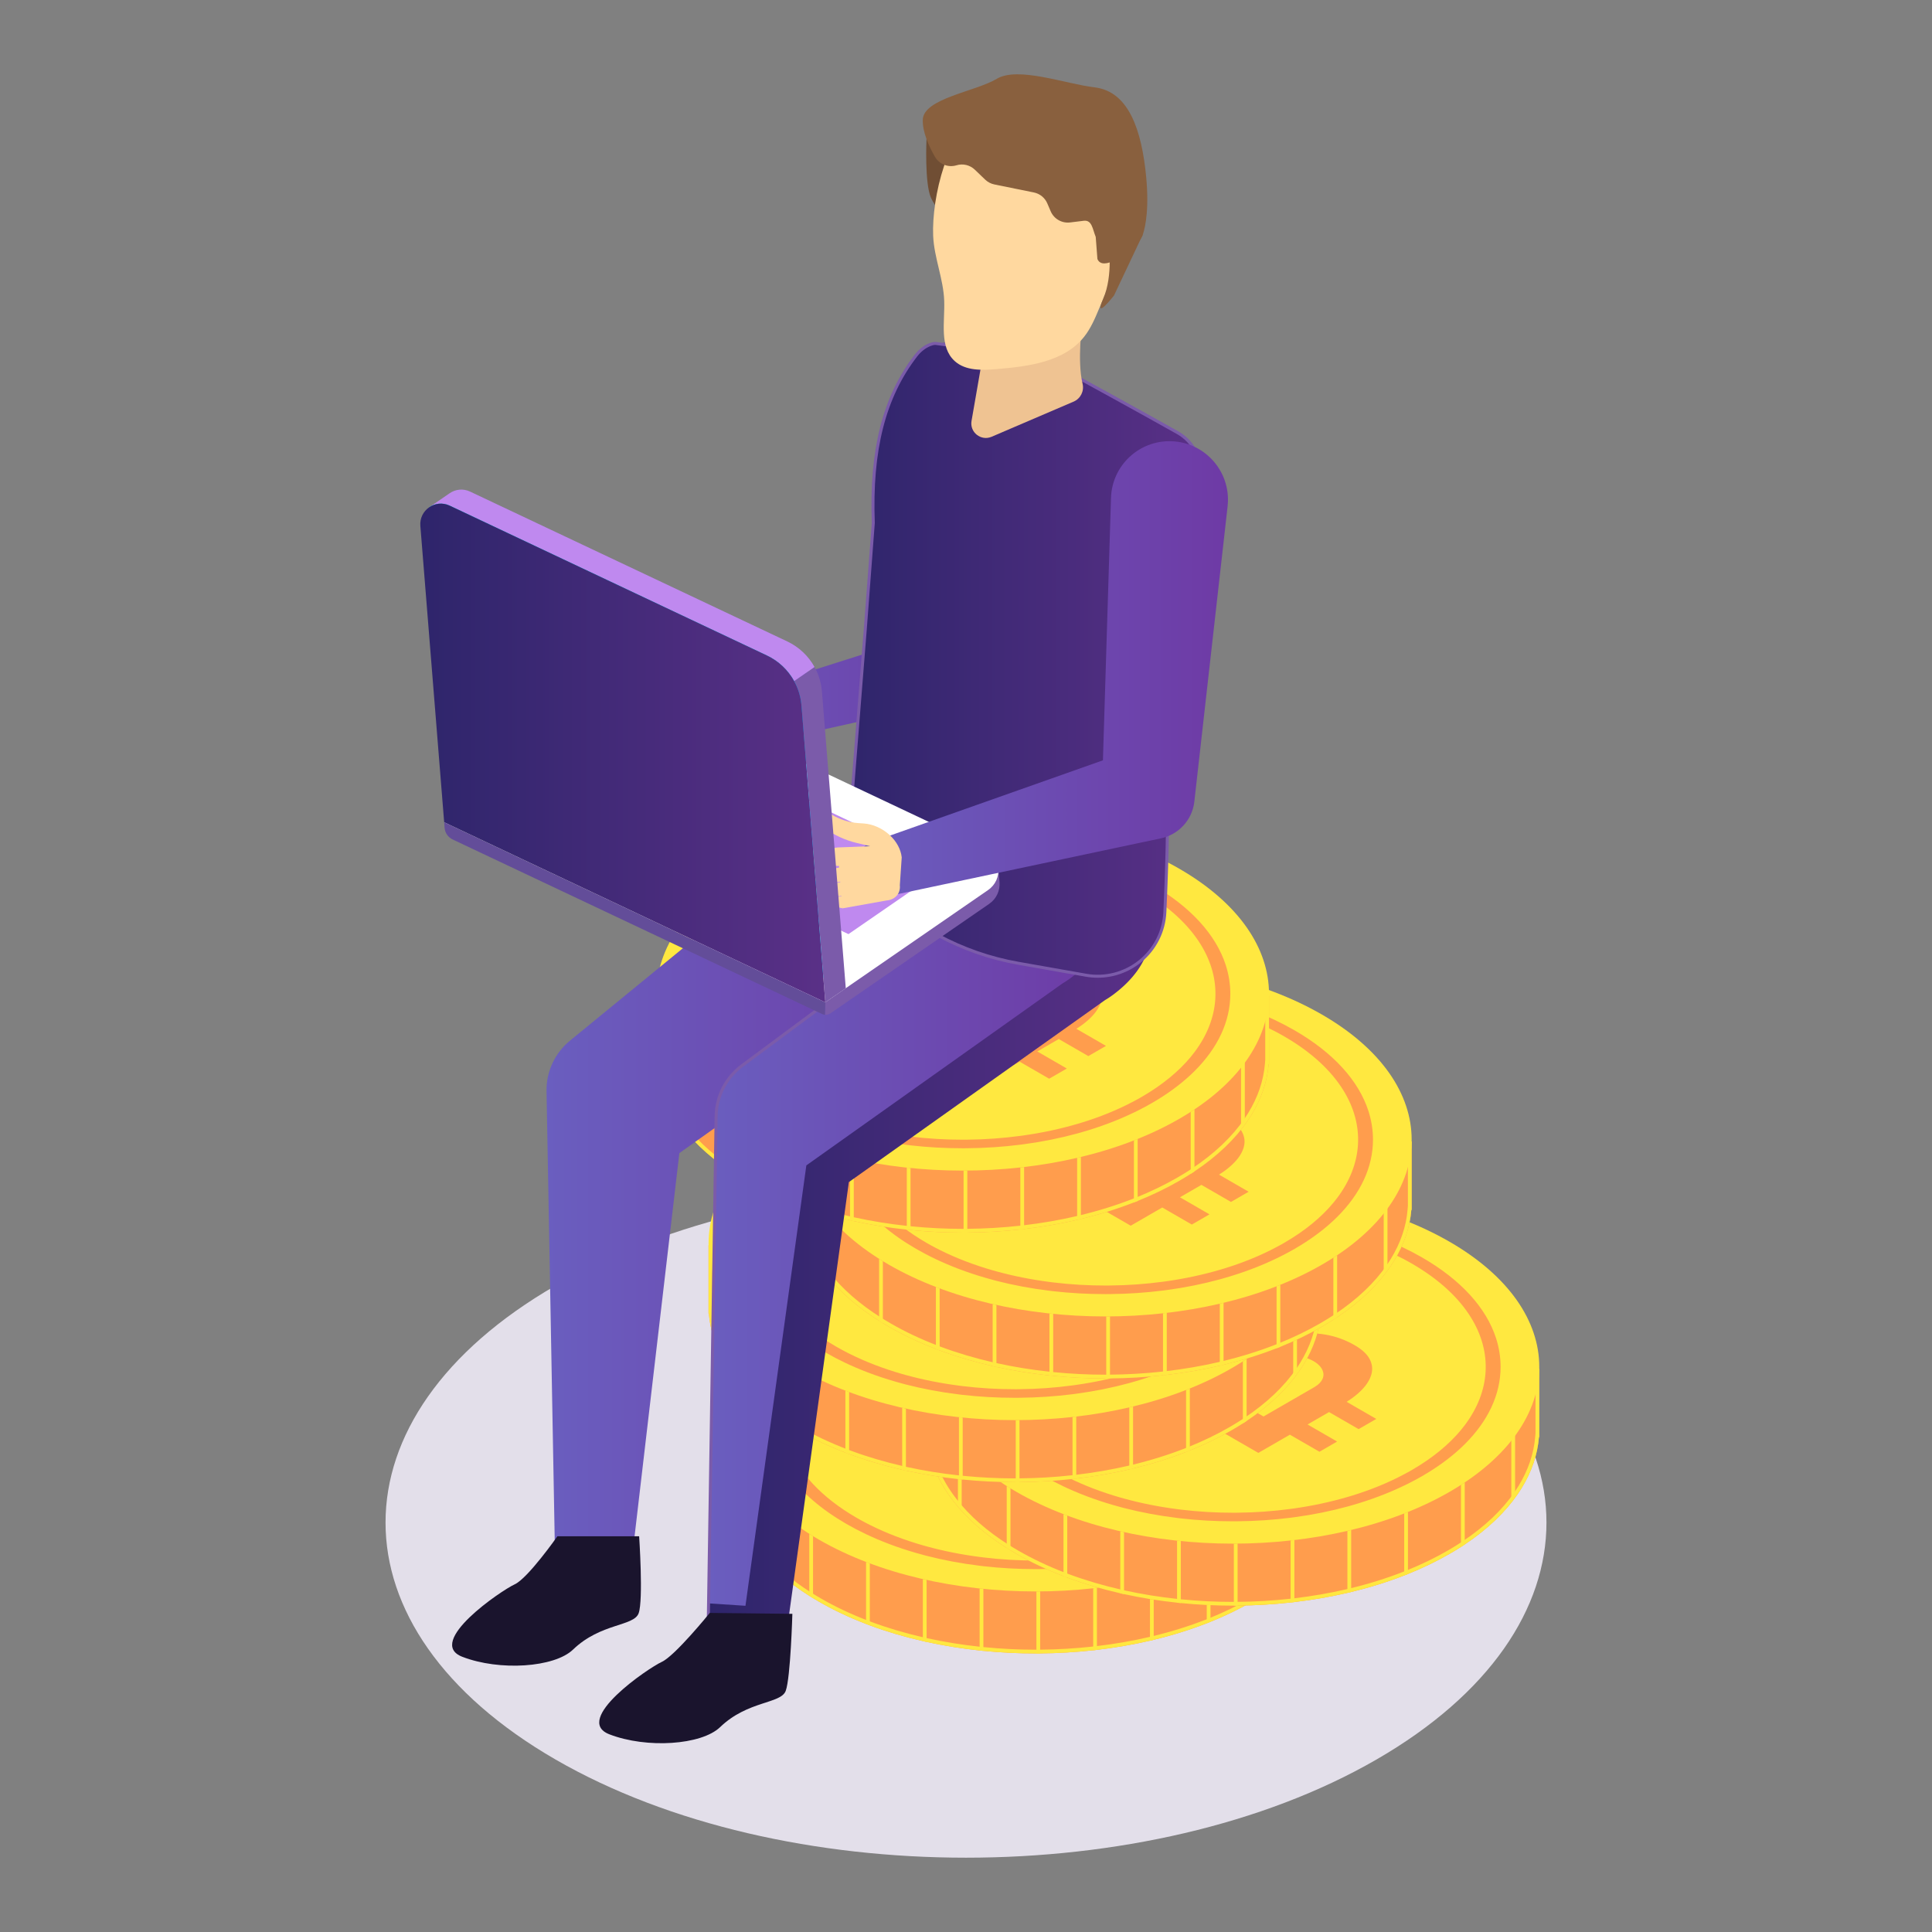 <?xml version="1.0" encoding="utf-8"?>
<!-- Generator: Adobe Illustrator 16.0.0, SVG Export Plug-In . SVG Version: 6.00 Build 0)  -->
<!DOCTYPE svg PUBLIC "-//W3C//DTD SVG 1.1//EN" "http://www.w3.org/Graphics/SVG/1.1/DTD/svg11.dtd">
<svg version="1.1" id="Layer_1" xmlns="http://www.w3.org/2000/svg" xmlns:xlink="http://www.w3.org/1999/xlink" x="0px" y="0px"
	 width="650px" height="650px" viewBox="0 0 650 650" enable-background="new 0 0 650 650" xml:space="preserve">
<rect x="0" y="0" width="650" height="650" fill="#808080" stroke="none"/>
<g>
	<path fill="#E3DFEA" d="M463.091,432.522c76.266,44.032,76.266,115.422,0,159.454c-76.266,44.031-199.916,44.031-276.182,0
		c-76.266-44.032-76.266-115.422,0-159.454C263.175,388.491,386.825,388.491,463.091,432.522z"/>
	<g>
		<path fill="#FF9D4D" d="M451.441,476.558v20.225c0,0.006,0,0.006,0,0.006v2.795h-0.108c-0.473,5.833-2.427,11.637-5.862,17.205
			c-0.397,0.651-0.824,1.303-1.268,1.948c-4.155,6.058-10.098,11.798-17.839,16.957c-0.414,0.275-0.835,0.553-1.262,0.829
			c-1.234,0.79-2.514,1.568-3.839,2.335c-4.392,2.536-9.083,4.795-14.005,6.777c-0.421,0.167-0.843,0.334-1.263,0.495
			c-5.684,2.22-11.66,4.076-17.839,5.557c-0.421,0.11-0.841,0.208-1.262,0.306c-5.804,1.349-11.781,2.375-17.844,3.084
			c-0.421,0.051-0.843,0.104-1.263,0.144c-5.891,0.651-11.861,1.003-17.839,1.049c-0.421,0.006-0.841,0.012-1.262,0.012
			c-5.971,0.011-11.942-0.276-17.844-0.87c-0.421-0.035-0.843-0.081-1.263-0.127c-6.051-0.64-12.028-1.603-17.838-2.876
			c-0.42-0.092-0.841-0.185-1.262-0.282c-6.167-1.406-12.15-3.171-17.844-5.291c-0.421-0.156-0.847-0.312-1.262-0.479
			c-5.602-2.145-10.911-4.646-15.85-7.498c-0.674-0.393-1.337-0.784-1.989-1.183c-0.426-0.259-0.847-0.519-1.262-0.777
			c-7.527-4.756-13.481-10.046-17.844-15.648c-0.444-0.559-0.859-1.118-1.262-1.683c-4.594-6.398-7.165-13.17-7.712-19.983h-0.115
			v-23.025h6.121c0.53-0.853,1.101-1.699,1.706-2.535c0.403-0.571,0.824-1.13,1.262-1.689c1.603-2.063,3.423-4.08,5.458-6.045
			c2.49-2.404,5.297-4.732,8.432-6.957c2.236-1.591,4.64-3.136,7.205-4.617c40.242-23.233,105.491-23.233,145.738,0
			c2.564,1.481,4.962,3.021,7.199,4.617c3.129,2.225,5.942,4.547,8.433,6.957c2.858,2.76,5.297,5.63,7.308,8.57
			c0.393,0.564,0.761,1.129,1.118,1.699H451.441z"/>
		<g>
			<path fill="#FFE840" d="M348.392,438.552c27.309,0,52.965,6.128,72.24,17.255c2.509,1.449,4.896,2.98,7.1,4.554
				c3.056,2.171,5.844,4.471,8.286,6.835c2.763,2.668,5.166,5.486,7.148,8.382c0.357,0.515,0.712,1.056,1.085,1.651l0.371,0.592
				h0.699h4.858v18.968v1.533h-0.012l-0.095,1.16c-0.459,5.685-2.37,11.284-5.68,16.648c-0.363,0.596-0.778,1.232-1.231,1.892
				c-4.16,6.063-10.046,11.654-17.498,16.62c-0.41,0.273-0.827,0.548-1.242,0.817c-1.212,0.775-2.487,1.552-3.79,2.304
				c-4.267,2.465-8.925,4.719-13.845,6.701c-0.414,0.164-0.829,0.329-1.25,0.491c-5.581,2.178-11.526,4.03-17.697,5.51
				c-0.41,0.106-0.82,0.202-1.23,0.298c-5.685,1.321-11.642,2.351-17.713,3.061c-0.409,0.05-0.818,0.101-1.246,0.142
				c-5.839,0.646-11.797,0.995-17.718,1.041c-0.414,0.006-0.829,0.012-1.247,0.012l-0.342,0.001c-5.826,0-11.672-0.291-17.396-0.867
				c-0.41-0.033-0.819-0.078-1.233-0.124c-6.003-0.635-11.958-1.595-17.701-2.854c-0.416-0.091-0.831-0.183-1.251-0.28
				c-6.173-1.407-12.123-3.172-17.687-5.244l-0.152-0.057c-0.36-0.132-0.722-0.266-1.097-0.417
				c-5.578-2.135-10.85-4.629-15.667-7.411c-0.666-0.387-1.321-0.774-1.967-1.168c-0.422-0.257-0.838-0.513-1.244-0.767
				c-7.266-4.59-13.161-9.757-17.53-15.366c-0.389-0.49-0.789-1.023-1.225-1.634c-4.427-6.165-6.943-12.675-7.479-19.348
				l-0.093-1.161h-0.018V477.82h4.858h0.702l0.371-0.596c0.509-0.819,1.066-1.647,1.665-2.474c0.367-0.519,0.767-1.055,1.229-1.644
				c1.558-2.007,3.354-3.996,5.337-5.911c2.48-2.396,5.269-4.695,8.287-6.837c2.228-1.585,4.618-3.116,7.104-4.553
				C295.43,444.68,321.084,438.552,348.392,438.552L348.392,438.552z M348.392,437.289c-26.373,0-52.746,5.809-72.866,17.425
				c-2.565,1.481-4.968,3.026-7.205,4.617c-3.135,2.225-5.942,4.553-8.432,6.956c-2.035,1.966-3.855,3.982-5.458,6.046
				c-0.438,0.56-0.859,1.118-1.262,1.689c-0.605,0.836-1.176,1.683-1.706,2.535h-6.121v23.025h0.115
				c0.547,6.813,3.118,13.585,7.712,19.983c0.403,0.564,0.818,1.124,1.262,1.683c4.363,5.603,10.317,10.893,17.844,15.648
				c0.415,0.259,0.835,0.519,1.262,0.777c0.651,0.398,1.314,0.79,1.989,1.183c4.939,2.852,10.248,5.354,15.85,7.498
				c0.415,0.167,0.841,0.322,1.262,0.479c5.694,2.12,11.677,3.885,17.844,5.291c0.42,0.098,0.841,0.19,1.262,0.282
				c5.81,1.273,11.787,2.236,17.838,2.876c0.42,0.046,0.842,0.092,1.263,0.127c5.788,0.582,11.643,0.87,17.499,0.87
				c0.114,0,0.229,0,0.345,0c0.421,0,0.841-0.006,1.262-0.012c5.978-0.046,11.948-0.397,17.839-1.049
				c0.42-0.04,0.842-0.093,1.263-0.144c6.063-0.709,12.04-1.735,17.844-3.084c0.421-0.098,0.841-0.195,1.262-0.306
				c6.179-1.48,12.155-3.337,17.839-5.557c0.42-0.161,0.842-0.328,1.263-0.495c4.922-1.982,9.613-4.241,14.005-6.777
				c1.325-0.767,2.604-1.545,3.839-2.335c0.427-0.276,0.848-0.554,1.262-0.829c7.741-5.159,13.684-10.899,17.839-16.957
				c0.443-0.646,0.87-1.297,1.268-1.948c3.436-5.568,5.39-11.372,5.862-17.205h0.108v-2.795c0,0,0,0,0-0.006v-20.225h-6.12
				c-0.357-0.57-0.726-1.135-1.118-1.699c-2.011-2.94-4.449-5.811-7.308-8.571c-2.49-2.409-5.304-4.731-8.433-6.956
				c-2.237-1.597-4.635-3.136-7.199-4.617C401.141,443.098,374.767,437.289,348.392,437.289L348.392,437.289z"/>
		</g>
		<path fill="#FFE840" d="M421.262,433.854c40.243,23.236,40.243,60.906,0,84.142c-40.244,23.236-105.493,23.236-145.737,0
			c-40.244-23.235-40.244-60.905,0-84.142C315.769,410.62,381.018,410.62,421.262,433.854z"/>
		<g>
			<path fill="#FF9D4D" d="M436.896,466.288c-3.297-10.214-11.833-19.614-24.836-27.118c-17.009-9.822-39.62-15.228-63.665-15.228
				c-24.051,0-46.662,5.405-63.665,15.228c-13.003,7.504-21.544,16.904-24.841,27.118c-1.015,3.146-1.533,6.367-1.533,9.636
				c0,9.994,4.853,19.562,13.919,27.798c0.409,0.381,0.83,0.75,1.262,1.112c3.245,2.796,6.986,5.418,11.193,7.851
				c2.132,1.228,4.352,2.392,6.646,3.475c0.421,0.202,0.841,0.398,1.262,0.589c5.539,2.535,11.527,4.662,17.844,6.351
				c0.42,0.115,0.841,0.231,1.262,0.341c5.712,1.464,11.683,2.588,17.838,3.332c0.42,0.057,0.842,0.108,1.263,0.154
				c5.717,0.652,11.591,0.98,17.55,0.98h0.294c0.421,0,0.841-0.006,1.262-0.012c6.07-0.058,12.035-0.455,17.839-1.193
				c0.42-0.051,0.842-0.104,1.263-0.167c6.166-0.824,12.144-2.035,17.844-3.59c0.426-0.116,0.848-0.231,1.262-0.358
				c6.341-1.798,12.323-4.046,17.839-6.709c0.42-0.195,0.847-0.403,1.263-0.616c1.643-0.818,3.244-1.678,4.801-2.576
				c5.031-2.905,9.395-6.098,13.043-9.505c0.432-0.403,0.854-0.807,1.262-1.216c7.867-7.827,12.063-16.749,12.063-26.04
				C438.428,472.655,437.909,469.434,436.896,466.288z M426.364,495.584c-0.403,0.535-0.824,1.072-1.262,1.602
				c-4.046,4.876-9.563,9.441-16.548,13.476c-0.427,0.248-0.858,0.49-1.296,0.732c-0.416,0.23-0.836,0.461-1.263,0.68
				c-5.493,2.928-11.493,5.354-17.839,7.286c-0.414,0.126-0.841,0.253-1.262,0.374c-5.729,1.677-11.718,2.956-17.844,3.833
				c-0.416,0.063-0.836,0.12-1.263,0.172c-5.861,0.79-11.845,1.217-17.839,1.274c-0.421,0.006-0.841,0.012-1.262,0.012
				c-5.982,0.012-11.971-0.335-17.844-1.05c-0.421-0.051-0.848-0.103-1.263-0.161c-6.109-0.789-12.097-1.977-17.838-3.556
				c-0.42-0.115-0.847-0.23-1.262-0.352c-6.317-1.81-12.317-4.104-17.844-6.876c-0.426-0.214-0.847-0.427-1.262-0.646
				c-1.066-0.553-2.116-1.129-3.142-1.723c-5.977-3.453-10.875-7.291-14.697-11.378c-0.432-0.466-0.853-0.934-1.262-1.406
				c-10.386-12.028-11.706-26.022-3.954-38.546c4.104-6.628,10.738-12.842,19.913-18.139c33.17-19.152,87.145-19.152,120.321,0
				c9.177,5.297,15.811,11.511,19.908,18.139C435.725,471.064,435.027,484.092,426.364,495.584z"/>
		</g>
		<g>
			<path fill="#D1975D" d="M351.69,467.536l9.704,5.603c-0.221,0.105-0.437,0.221-0.647,0.342l-5.325,3.075l-9.067-5.235l2.994-1.73
				C350.421,468.972,351.201,468.287,351.69,467.536z"/>
			<path fill="#FF9D4D" d="M380.711,491.157L380.711,491.157l9.945,5.741l5.944-3.433l-9.97-5.756
				c0.087-0.058,0.178-0.109,0.265-0.172c0.438-0.271,0.858-0.554,1.262-0.836c1.412-0.997,2.629-2.034,3.66-3.112
				c1.637-1.712,2.692-3.441,3.158-5.188c0.473-1.746,0.266-3.446-0.622-5.112c-0.888-1.665-2.576-3.223-5.072-4.663
				c-0.374-0.213-0.749-0.42-1.124-0.616c-0.414-0.22-0.836-0.421-1.262-0.617c-3.21-1.486-6.628-2.368-10.26-2.656
				c-2.553-0.197-5.077-0.121-7.584,0.224c-0.421,0.059-0.843,0.127-1.263,0.202c-1.527,0.271-3.044,0.64-4.548,1.112
				c1.551-2.306,1.786-4.599,0.709-6.894c-1.083-2.287-3.065-4.265-5.948-5.931c-1.833-1.054-3.965-1.919-6.409-2.594
				c-2.438-0.668-4.945-1.077-7.526-1.222c-2.576-0.144-5.142,0.007-7.694,0.456c-2.554,0.449-4.854,1.262-6.905,2.449l-1.873,1.083
				l-9.58-5.531l-5.945,3.433l9.577,5.528l-7.228,4.179h0l-9.582-5.532l-5.944,3.432l9.577,5.53l-10.61,6.127l12.623,7.29
				l1.262,0.727l17.838,10.3l1.263,0.731l17.844,10.3l1.262,0.731l6.969,4.023l10.616-6.126l0.001-0.001l9.944,5.74l5.943-3.432
				l-9.943-5.741l0.003-0.002L380.711,491.157z M360.746,473.48c0.213-0.121,0.427-0.236,0.646-0.341
				c0.83-0.397,1.74-0.697,2.72-0.882c1.188-0.229,2.415-0.316,3.678-0.27c0.063,0,0.132,0.004,0.196,0.004
				c0.357,0.019,0.708,0.047,1.066,0.082c0.974,0.104,1.954,0.282,2.928,0.541c1.325,0.352,2.523,0.836,3.573,1.441
				c1.055,0.611,1.856,1.297,2.414,2.063c0.554,0.772,0.843,1.55,0.871,2.334c0.029,0.784-0.219,1.551-0.743,2.306
				c-0.322,0.455-0.744,0.888-1.263,1.291c-0.256,0.201-0.546,0.397-0.853,0.587c-0.087,0.054-0.168,0.108-0.258,0.161l-4.582,2.645
				l-0.163,0.095l-1.925,1.112l-1.263,0.726l-4.041,2.334l-5.082,2.934l-15.554-8.981l1.659-0.958l3.419-1.974h-0.002l0.5-0.288
				l1.262-0.727l5.47-3.158L360.746,473.48z M329.582,463.809l1.263-0.731l0.614-0.356l0.004,0.001l3.495-2.018
				c0.202-0.116,0.425-0.202,0.636-0.306c0.713-0.347,1.463-0.642,2.282-0.837c1.129-0.271,2.363-0.393,3.694-0.37
				c2.519,0.047,4.894,0.692,7.118,1.948c0.052,0.029,0.109,0.064,0.162,0.093c0.403,0.23,0.766,0.467,1.1,0.709
				c1.591,1.142,2.375,2.352,2.352,3.637c-0.011,0.697-0.213,1.349-0.61,1.96c-0.393,0.6-0.975,1.164-1.741,1.677
				c-0.19,0.127-0.386,0.254-0.6,0.375l-0.662,0.381l-2.334,1.348l-7.231,4.178l-0.002-0.001l-1.973,1.14l-3.105,1.79l-1.723-0.993
				l-1.927-1.112l-0.812-0.471l-3.642-2.1l-6.787-3.919l1.885-1.089l3.192-1.844h-0.001L329.582,463.809z"/>
		</g>
		<g>
			<g>
				<path fill="#FFE840" d="M257.121,502.989v20.854c-0.444-0.56-0.859-1.118-1.263-1.683v-20.858
					C256.261,501.866,256.682,502.431,257.121,502.989z"/>
			</g>
			<g>
				<path fill="#FFE840" d="M273.537,516.816v20.858c-0.426-0.259-0.847-0.519-1.262-0.777v-20.864
					C272.69,516.299,273.11,516.558,273.537,516.816z"/>
			</g>
			<g>
				<path fill="#FFE840" d="M292.638,525.969v20.865c-0.421-0.156-0.847-0.312-1.262-0.479v-20.859
					C291.791,525.658,292.217,525.82,292.638,525.969z"/>
			</g>
			<g>
				<path fill="#FFE840" d="M311.744,531.548v20.859c-0.42-0.092-0.841-0.185-1.262-0.282V531.26
					C310.902,531.358,311.323,531.456,311.744,531.548z"/>
			</g>
			<g>
				<path fill="#FFE840" d="M330.845,534.552v20.858c-0.421-0.035-0.843-0.081-1.263-0.127v-20.858
					C330.002,534.471,330.424,534.517,330.845,534.552z"/>
			</g>
			<g>
				<path fill="#FFE840" d="M349.95,535.411v20.857c-0.421,0.006-0.841,0.012-1.262,0.012v-20.858
					C349.109,535.422,349.529,535.416,349.95,535.411z"/>
			</g>
			<g>
				<path fill="#FFE840" d="M369.052,534.217v20.859c-0.421,0.051-0.843,0.104-1.263,0.144v-20.858
					C368.209,534.321,368.631,534.27,369.052,534.217z"/>
			</g>
			<g>
				<path fill="#FFE840" d="M388.157,530.828v20.858c-0.421,0.11-0.841,0.208-1.262,0.306v-20.864
					C387.316,531.03,387.736,530.932,388.157,530.828z"/>
			</g>
			<g>
				<path fill="#FFE840" d="M407.259,524.776v20.858c-0.421,0.167-0.843,0.334-1.263,0.495v-20.863
					C406.416,525.11,406.838,524.943,407.259,524.776z"/>
			</g>
			<g>
				<path fill="#FFE840" d="M426.364,514.834v20.859c-0.414,0.275-0.835,0.553-1.262,0.829v-20.864
					C425.529,515.388,425.95,515.111,426.364,514.834z"/>
			</g>
			<g>
				<path fill="#FFE840" d="M443.311,498.019v20.858c-0.398,0.651-0.825,1.303-1.269,1.948v-20.858
					C442.485,499.321,442.906,498.67,443.311,498.019z"/>
			</g>
		</g>
	</g>
	<g>
		<path fill="#FF9D4D" d="M517.87,460.476V480.7c0,0.006,0,0.006,0,0.006v2.795h-0.109c-0.473,5.833-2.427,11.637-5.861,17.204
			c-0.397,0.651-0.824,1.303-1.269,1.948c-4.155,6.058-10.098,11.799-17.838,16.956c-0.415,0.277-0.836,0.554-1.263,0.83
			c-1.232,0.79-2.513,1.568-3.839,2.335c-4.392,2.536-9.083,4.795-14.005,6.778c-0.421,0.167-0.842,0.334-1.263,0.495
			c-5.683,2.219-11.66,4.074-17.838,5.557c-0.421,0.108-0.842,0.207-1.263,0.305c-5.804,1.349-11.78,2.375-17.845,3.083
			c-0.42,0.053-0.841,0.104-1.262,0.146c-5.891,0.65-11.861,1.002-17.838,1.049c-0.421,0.006-0.842,0.011-1.263,0.011
			c-5.972,0.012-11.941-0.276-17.844-0.87c-0.421-0.034-0.842-0.08-1.263-0.126c-6.052-0.641-12.028-1.603-17.838-2.877
			c-0.421-0.092-0.842-0.185-1.263-0.282c-6.167-1.406-12.149-3.17-17.844-5.291c-0.421-0.155-0.848-0.312-1.263-0.479
			c-5.602-2.144-10.91-4.646-15.85-7.498c-0.675-0.392-1.338-0.784-1.988-1.182c-0.428-0.259-0.848-0.519-1.263-0.778
			c-7.527-4.755-13.481-10.046-17.843-15.647c-0.444-0.56-0.859-1.119-1.263-1.684c-4.593-6.397-7.164-13.17-7.711-19.982h-0.116
			v-23.025h6.122c0.53-0.853,1.101-1.701,1.706-2.536c0.403-0.57,0.824-1.13,1.263-1.688c1.602-2.063,3.423-4.081,5.458-6.047
			c2.489-2.403,5.296-4.731,8.433-6.956c2.236-1.591,4.64-3.136,7.204-4.616c40.241-23.234,105.491-23.234,145.738,0
			c2.565,1.48,4.963,3.02,7.199,4.616c3.13,2.225,5.942,4.547,8.432,6.956c2.859,2.762,5.297,5.632,7.309,8.57
			c0.393,0.565,0.761,1.131,1.118,1.701H517.87z"/>
		<g>
			<path fill="#FFE840" d="M414.82,422.469c27.309,0,52.964,6.128,72.24,17.256c2.508,1.448,4.896,2.979,7.099,4.552
				c3.056,2.173,5.843,4.472,8.286,6.836c2.763,2.668,5.167,5.487,7.148,8.383c0.357,0.515,0.712,1.056,1.086,1.65l0.371,0.593
				h0.698h4.858v18.968v1.532h-0.012l-0.094,1.161c-0.46,5.684-2.37,11.282-5.681,16.647c-0.364,0.597-0.778,1.233-1.231,1.893
				c-4.159,6.062-10.046,11.654-17.497,16.62c-0.411,0.273-0.827,0.548-1.243,0.817c-1.211,0.775-2.486,1.551-3.789,2.304
				c-4.267,2.464-8.925,4.719-13.846,6.7c-0.414,0.165-0.829,0.329-1.251,0.491c-5.579,2.179-11.525,4.03-17.696,5.51
				c-0.41,0.106-0.82,0.203-1.23,0.298c-5.685,1.32-11.642,2.35-17.712,3.061c-0.409,0.051-0.819,0.101-1.247,0.143
				c-5.839,0.645-11.797,0.995-17.717,1.04c-0.415,0.007-0.83,0.012-1.247,0.012l-0.343,0.001c-5.825,0-11.671-0.291-17.396-0.867
				c-0.409-0.033-0.819-0.078-1.233-0.124c-6.003-0.634-11.958-1.595-17.701-2.853c-0.415-0.092-0.831-0.183-1.252-0.281
				c-6.172-1.407-12.121-3.171-17.686-5.243l-0.152-0.057c-0.359-0.133-0.723-0.267-1.097-0.417
				c-5.578-2.136-10.851-4.629-15.667-7.411c-0.667-0.388-1.321-0.774-1.968-1.169c-0.421-0.257-0.838-0.514-1.244-0.767
				c-7.265-4.59-13.16-9.756-17.528-15.366c-0.389-0.489-0.789-1.023-1.226-1.634c-4.426-6.164-6.942-12.674-7.479-19.348
				l-0.094-1.161h-0.018v-20.5h4.858h0.702l0.371-0.597c0.509-0.818,1.066-1.647,1.665-2.474c0.367-0.519,0.767-1.054,1.229-1.643
				c1.559-2.008,3.355-3.997,5.337-5.913c2.48-2.394,5.269-4.693,8.287-6.836c2.228-1.585,4.618-3.116,7.104-4.552
				C361.858,428.597,387.512,422.469,414.82,422.469L414.82,422.469z M414.82,421.206c-26.374,0-52.747,5.808-72.867,17.426
				c-2.564,1.48-4.968,3.025-7.204,4.615c-3.137,2.226-5.943,4.554-8.433,6.957c-2.034,1.966-3.855,3.983-5.458,6.047
				c-0.438,0.559-0.859,1.118-1.263,1.688c-0.605,0.835-1.176,1.684-1.706,2.536h-6.122v23.025h0.116
				c0.547,6.813,3.118,13.585,7.711,19.982c0.403,0.564,0.818,1.124,1.263,1.683c4.363,5.603,10.316,10.894,17.843,15.648
				c0.415,0.26,0.835,0.52,1.263,0.778c0.65,0.397,1.313,0.79,1.988,1.182c4.939,2.853,10.248,5.354,15.85,7.498
				c0.415,0.167,0.842,0.323,1.263,0.479c5.694,2.121,11.677,3.885,17.844,5.291c0.421,0.098,0.842,0.19,1.263,0.282
				c5.81,1.274,11.786,2.236,17.838,2.877c0.421,0.046,0.842,0.092,1.263,0.126c5.788,0.583,11.644,0.87,17.499,0.87
				c0.115,0,0.229,0,0.345,0c0.421,0,0.842-0.005,1.263-0.011c5.977-0.047,11.947-0.398,17.838-1.049
				c0.421-0.041,0.842-0.093,1.262-0.145c6.064-0.709,12.041-1.735,17.845-3.084c0.421-0.098,0.842-0.196,1.263-0.305
				c6.178-1.481,12.155-3.338,17.838-5.557c0.421-0.161,0.842-0.328,1.263-0.495c4.922-1.983,9.613-4.242,14.005-6.778
				c1.326-0.767,2.606-1.545,3.839-2.335c0.427-0.276,0.848-0.553,1.263-0.83c7.74-5.157,13.683-10.898,17.838-16.956
				c0.444-0.646,0.871-1.297,1.269-1.948c3.435-5.567,5.389-11.371,5.861-17.204h0.109v-2.795c0,0,0,0,0-0.006v-20.225h-6.121
				c-0.357-0.57-0.726-1.136-1.118-1.701c-2.012-2.938-4.449-5.809-7.309-8.57c-2.489-2.408-5.302-4.731-8.432-6.957
				c-2.236-1.596-4.634-3.135-7.199-4.615C467.567,427.014,441.193,421.206,414.82,421.206L414.82,421.206z"/>
		</g>
		<path fill="#FFE840" d="M487.689,417.772c40.244,23.234,40.244,60.906,0,84.142c-40.244,23.234-105.493,23.234-145.736,0
			c-40.245-23.235-40.245-60.907,0-84.142C382.196,394.538,447.445,394.538,487.689,417.772z"/>
		<g>
			<path fill="#FF9D4D" d="M503.322,450.204c-3.296-10.213-11.833-19.613-24.835-27.118c-17.009-9.82-39.619-15.227-63.665-15.227
				c-24.051,0-46.662,5.406-63.665,15.227c-13.002,7.505-21.544,16.905-24.841,27.118c-1.014,3.147-1.533,6.369-1.533,9.637
				c0,9.995,4.852,19.563,13.918,27.799c0.409,0.38,0.83,0.748,1.263,1.111c3.245,2.796,6.984,5.418,11.192,7.851
				c2.133,1.229,4.352,2.393,6.646,3.476c0.421,0.202,0.842,0.397,1.263,0.588c5.539,2.536,11.527,4.663,17.844,6.352
				c0.421,0.115,0.842,0.23,1.263,0.34c5.712,1.464,11.683,2.588,17.838,3.331c0.421,0.058,0.842,0.11,1.263,0.156
				c5.717,0.651,11.591,0.979,17.55,0.979h0.294c0.421,0,0.842-0.005,1.263-0.012c6.068-0.058,12.035-0.455,17.838-1.192
				c0.421-0.053,0.842-0.104,1.262-0.168c6.168-0.824,12.145-2.034,17.845-3.591c0.428-0.115,0.848-0.229,1.263-0.357
				c6.34-1.798,12.322-4.046,17.838-6.708c0.421-0.196,0.848-0.403,1.263-0.617c1.643-0.818,3.244-1.677,4.801-2.576
				c5.032-2.904,9.395-6.099,13.043-9.504c0.433-0.403,0.854-0.807,1.263-1.217c7.867-7.826,12.063-16.749,12.063-26.04
				C504.856,456.573,504.337,453.352,503.322,450.204z M492.793,479.501c-0.403,0.536-0.824,1.071-1.263,1.603
				c-4.046,4.876-9.562,9.44-16.547,13.476c-0.427,0.247-0.858,0.489-1.297,0.731c-0.415,0.23-0.836,0.461-1.263,0.68
				c-5.492,2.929-11.492,5.355-17.838,7.285c-0.415,0.127-0.842,0.255-1.263,0.375c-5.729,1.678-11.717,2.957-17.845,3.833
				c-0.414,0.063-0.835,0.121-1.262,0.173c-5.861,0.79-11.844,1.217-17.838,1.273c-0.421,0.006-0.842,0.012-1.263,0.012
				c-5.982,0.012-11.971-0.334-17.844-1.049c-0.421-0.052-0.848-0.104-1.263-0.161c-6.109-0.79-12.097-1.978-17.838-3.557
				c-0.421-0.115-0.848-0.23-1.263-0.352c-6.316-1.81-12.317-4.104-17.844-6.876c-0.427-0.213-0.848-0.426-1.263-0.646
				c-1.066-0.554-2.115-1.129-3.142-1.723c-5.977-3.453-10.875-7.291-14.696-11.378c-0.433-0.467-0.854-0.934-1.263-1.406
				c-10.386-12.029-11.706-26.022-3.953-38.547c4.103-6.629,10.737-12.842,19.912-18.139c33.171-19.152,87.146-19.152,120.322,0
				c9.175,5.297,15.81,11.51,19.907,18.139C502.152,454.982,501.456,468.009,492.793,479.501z"/>
		</g>
		<g>
			<path fill="#D1975D" d="M418.118,451.454l9.703,5.602c-0.219,0.106-0.436,0.221-0.646,0.342l-5.325,3.075l-9.068-5.235
				l2.995-1.729C416.849,452.889,417.63,452.204,418.118,451.454z"/>
			<path fill="#FF9D4D" d="M447.139,475.074h0.002l9.944,5.74l5.944-3.432l-9.97-5.756c0.086-0.057,0.178-0.108,0.264-0.172
				c0.438-0.271,0.859-0.553,1.263-0.836c1.412-0.997,2.629-2.034,3.659-3.112c1.637-1.712,2.691-3.44,3.159-5.188
				c0.472-1.746,0.265-3.446-0.622-5.112c-0.888-1.665-2.577-3.222-5.073-4.662c-0.374-0.214-0.748-0.422-1.123-0.617
				c-0.415-0.219-0.835-0.421-1.263-0.616c-3.21-1.487-6.628-2.37-10.259-2.657c-2.554-0.196-5.078-0.121-7.585,0.225
				c-0.421,0.058-0.842,0.127-1.263,0.202c-1.526,0.271-3.043,0.64-4.547,1.112c1.55-2.306,1.786-4.6,0.709-6.894
				c-1.084-2.289-3.066-4.265-5.949-5.931c-1.832-1.056-3.965-1.919-6.408-2.594c-2.438-0.669-4.945-1.078-7.528-1.223
				c-2.575-0.144-5.14,0.006-7.694,0.455c-2.552,0.45-4.852,1.263-6.904,2.45l-1.872,1.084l-9.581-5.532l-5.945,3.433l9.577,5.529
				l-7.228,4.178l0,0l-9.581-5.531l-5.945,3.432l9.577,5.53l-10.609,6.126l12.622,7.291l1.262,0.726l17.839,10.3l1.263,0.732
				l17.844,10.3l1.263,0.731l6.968,4.023l10.617-6.127l0.001-0.001l9.943,5.741l5.944-3.433l-9.945-5.74l0.004-0.003
				L447.139,475.074z M427.174,457.397c0.214-0.121,0.427-0.236,0.646-0.34c0.829-0.398,1.74-0.697,2.72-0.882
				c1.188-0.23,2.415-0.317,3.677-0.271c0.063,0,0.133,0.006,0.196,0.006c0.357,0.018,0.709,0.047,1.066,0.081
				c0.974,0.104,1.954,0.282,2.928,0.542c1.326,0.352,2.524,0.836,3.573,1.44c1.056,0.611,1.855,1.297,2.416,2.063
				c0.553,0.772,0.84,1.551,0.869,2.334c0.029,0.784-0.219,1.551-0.744,2.306c-0.322,0.456-0.742,0.888-1.262,1.291
				c-0.256,0.202-0.547,0.398-0.854,0.588c-0.085,0.053-0.167,0.107-0.257,0.159l-4.581,2.646l-0.164,0.095l-1.925,1.112
				l-1.263,0.727l-4.04,2.334l-5.082,2.933l-15.555-8.98l1.66-0.959l3.417-1.973l-0.001-0.002l0.5-0.287l1.263-0.726l5.47-3.158
				L427.174,457.397z M396.01,447.727l1.263-0.732l0.615-0.356l0.004,0.002l3.494-2.019c0.202-0.116,0.425-0.201,0.636-0.305
				c0.713-0.347,1.464-0.643,2.283-0.838c1.129-0.271,2.362-0.393,3.693-0.369c2.519,0.046,4.894,0.691,7.118,1.948
				c0.052,0.028,0.109,0.063,0.161,0.092c0.404,0.23,0.767,0.467,1.102,0.709c1.591,1.141,2.374,2.352,2.351,3.637
				c-0.011,0.698-0.213,1.349-0.61,1.96c-0.392,0.599-0.974,1.164-1.74,1.678c-0.19,0.127-0.387,0.253-0.6,0.374l-0.663,0.38
				l-2.334,1.349l-7.23,4.179l-0.002-0.001l-1.973,1.139l-3.106,1.791l-1.723-0.994l-1.927-1.111l-0.812-0.471l-3.642-2.101
				l-6.787-3.919l1.886-1.09l3.191-1.842l-0.001-0.001L396.01,447.727z"/>
		</g>
		<g>
			<g>
				<path fill="#FFE840" d="M323.548,486.907v20.853c-0.444-0.56-0.859-1.117-1.262-1.683v-20.858
					C322.689,485.783,323.11,486.348,323.548,486.907z"/>
			</g>
			<g>
				<path fill="#FFE840" d="M339.965,500.733v20.859c-0.428-0.259-0.848-0.519-1.263-0.778V499.95
					C339.117,500.215,339.537,500.475,339.965,500.733z"/>
			</g>
			<g>
				<path fill="#FFE840" d="M359.065,509.887v20.864c-0.421-0.155-0.848-0.312-1.263-0.479v-20.858
					C358.218,509.575,358.645,509.736,359.065,509.887z"/>
			</g>
			<g>
				<path fill="#FFE840" d="M378.172,515.466v20.858c-0.421-0.092-0.842-0.185-1.263-0.282v-20.864
					C377.33,515.275,377.751,515.374,378.172,515.466z"/>
			</g>
			<g>
				<path fill="#FFE840" d="M397.272,518.469v20.858c-0.421-0.034-0.842-0.08-1.263-0.126v-20.859
					C396.431,518.388,396.852,518.435,397.272,518.469z"/>
			</g>
			<g>
				<path fill="#FFE840" d="M416.379,519.327v20.859c-0.421,0.006-0.842,0.011-1.263,0.011v-20.858
					C415.537,519.339,415.958,519.333,416.379,519.327z"/>
			</g>
			<g>
				<path fill="#FFE840" d="M435.479,518.135v20.857c-0.42,0.053-0.841,0.104-1.262,0.146v-20.858
					C434.638,518.238,435.059,518.186,435.479,518.135z"/>
			</g>
			<g>
				<path fill="#FFE840" d="M454.586,514.745v20.859c-0.421,0.108-0.842,0.207-1.263,0.305v-20.863
					C453.744,514.947,454.165,514.85,454.586,514.745z"/>
			</g>
			<g>
				<path fill="#FFE840" d="M473.687,508.693v20.859c-0.421,0.167-0.842,0.334-1.263,0.495v-20.864
					C472.845,509.028,473.266,508.86,473.687,508.693z"/>
			</g>
			<g>
				<path fill="#FFE840" d="M492.793,498.751v20.858c-0.415,0.277-0.836,0.554-1.263,0.83v-20.864
					C491.957,499.305,492.378,499.028,492.793,498.751z"/>
			</g>
			<g>
				<path fill="#FFE840" d="M509.737,481.936v20.858c-0.396,0.652-0.823,1.303-1.269,1.949v-20.859
					C508.914,483.239,509.334,482.588,509.737,481.936z"/>
			</g>
		</g>
	</g>
	<g>
		<path fill="#FF9D4D" d="M444.488,418.924v20.224c0,0.006,0,0.006,0,0.006v2.796h-0.11c-0.473,5.833-2.426,11.636-5.861,17.204
			c-0.397,0.651-0.824,1.303-1.268,1.948c-4.155,6.058-10.099,11.798-17.838,16.957c-0.416,0.276-0.836,0.553-1.263,0.83
			c-1.233,0.789-2.513,1.567-3.839,2.333c-4.392,2.537-9.084,4.796-14.006,6.779c-0.42,0.167-0.841,0.334-1.262,0.495
			c-5.683,2.22-11.66,4.074-17.838,5.556c-0.422,0.11-0.843,0.207-1.263,0.306c-5.805,1.349-11.781,2.375-17.845,3.083
			c-0.42,0.053-0.841,0.104-1.262,0.145c-5.891,0.651-11.862,1.003-17.838,1.05c-0.422,0.005-0.843,0.012-1.263,0.012
			c-5.972,0.011-11.942-0.277-17.844-0.871c-0.421-0.034-0.842-0.08-1.262-0.126c-6.052-0.64-12.029-1.603-17.839-2.877
			c-0.42-0.092-0.841-0.185-1.262-0.282c-6.167-1.406-12.15-3.17-17.845-5.291c-0.421-0.155-0.847-0.311-1.262-0.479
			c-5.603-2.144-10.911-4.646-15.85-7.499c-0.674-0.391-1.337-0.783-1.989-1.181c-0.426-0.26-0.847-0.519-1.262-0.778
			c-7.527-4.755-13.481-10.046-17.845-15.648c-0.443-0.56-0.858-1.118-1.262-1.683c-4.593-6.397-7.164-13.17-7.712-19.982h-0.115
			v-23.025h6.121c0.53-0.854,1.101-1.701,1.706-2.536c0.404-0.57,0.824-1.131,1.262-1.688c1.603-2.063,3.424-4.081,5.458-6.047
			c2.49-2.402,5.297-4.731,8.432-6.957c2.236-1.591,4.64-3.135,7.205-4.616c40.242-23.233,105.49-23.233,145.738,0
			c2.565,1.481,4.963,3.021,7.198,4.616c3.131,2.226,5.942,4.548,8.433,6.957c2.858,2.761,5.297,5.631,7.309,8.57
			c0.392,0.565,0.761,1.131,1.118,1.701H444.488z"/>
		<g>
			<path fill="#FFE840" d="M341.438,380.918c27.309,0,52.963,6.127,72.24,17.255c2.507,1.448,4.895,2.979,7.098,4.552
				c3.056,2.173,5.844,4.472,8.287,6.837c2.763,2.667,5.166,5.485,7.147,8.381c0.358,0.516,0.714,1.056,1.086,1.65l0.371,0.594
				h0.699h4.858v18.967v1.533h-0.012l-0.094,1.16c-0.461,5.685-2.371,11.283-5.681,16.649c-0.364,0.596-0.778,1.231-1.231,1.892
				c-4.159,6.063-10.047,11.653-17.498,16.619c-0.411,0.274-0.827,0.548-1.242,0.818c-1.212,0.775-2.487,1.551-3.789,2.304
				c-4.268,2.464-8.926,4.718-13.846,6.7c-0.415,0.164-0.828,0.329-1.25,0.491c-5.58,2.178-11.526,4.03-17.698,5.51
				c-0.409,0.107-0.82,0.202-1.229,0.298c-5.686,1.321-11.642,2.351-17.712,3.061c-0.41,0.051-0.82,0.101-1.248,0.142
				c-5.839,0.646-11.797,0.996-17.717,1.041c-0.414,0.007-0.83,0.012-1.247,0.012l-0.342,0.001c-5.826,0-11.671-0.291-17.396-0.866
				c-0.409-0.034-0.818-0.079-1.232-0.125c-6.003-0.635-11.959-1.595-17.702-2.854c-0.415-0.092-0.83-0.182-1.251-0.28
				c-6.172-1.407-12.122-3.171-17.687-5.243l-0.152-0.057c-0.36-0.133-0.723-0.267-1.098-0.417
				c-5.578-2.136-10.85-4.629-15.667-7.411c-0.666-0.388-1.321-0.774-1.967-1.169c-0.422-0.257-0.838-0.514-1.243-0.767
				c-7.266-4.589-13.161-9.756-17.53-15.366c-0.389-0.489-0.79-1.023-1.226-1.634c-4.426-6.164-6.942-12.674-7.479-19.348
				l-0.094-1.161h-0.018v-20.5h4.858h0.702l0.371-0.597c0.509-0.818,1.066-1.647,1.665-2.474c0.366-0.519,0.767-1.054,1.228-1.643
				c1.559-2.007,3.355-3.997,5.338-5.912c2.48-2.395,5.269-4.694,8.287-6.837c2.228-1.585,4.618-3.116,7.104-4.552
				C288.476,387.045,314.13,380.918,341.438,380.918L341.438,380.918z M341.438,379.654c-26.374,0-52.747,5.809-72.867,17.425
				c-2.565,1.481-4.969,3.025-7.205,4.616c-3.135,2.226-5.942,4.555-8.432,6.957c-2.035,1.966-3.856,3.983-5.458,6.047
				c-0.438,0.558-0.858,1.118-1.262,1.688c-0.605,0.835-1.176,1.683-1.706,2.536h-6.121v23.025h0.115
				c0.548,6.813,3.119,13.585,7.712,19.982c0.404,0.564,0.819,1.124,1.262,1.683c4.363,5.603,10.317,10.894,17.845,15.648
				c0.415,0.26,0.835,0.519,1.262,0.778c0.651,0.397,1.314,0.79,1.989,1.181c4.939,2.854,10.248,5.355,15.85,7.499
				c0.415,0.168,0.841,0.323,1.262,0.479c5.695,2.121,11.677,3.885,17.845,5.291c0.42,0.098,0.841,0.19,1.262,0.282
				c5.81,1.274,11.787,2.237,17.839,2.877c0.42,0.046,0.841,0.092,1.262,0.126c5.787,0.582,11.643,0.871,17.499,0.871
				c0.114,0,0.229,0,0.345,0c0.42,0,0.841-0.007,1.263-0.013c5.976-0.046,11.947-0.397,17.838-1.049
				c0.421-0.04,0.841-0.092,1.262-0.145c6.063-0.708,12.04-1.734,17.845-3.083c0.42-0.098,0.841-0.195,1.263-0.306
				c6.178-1.481,12.155-3.337,17.838-5.556c0.421-0.161,0.842-0.329,1.262-0.495c4.922-1.983,9.614-4.242,14.006-6.779
				c1.326-0.766,2.605-1.544,3.839-2.333c0.427-0.277,0.847-0.554,1.263-0.83c7.739-5.159,13.683-10.899,17.838-16.956
				c0.443-0.646,0.87-1.298,1.268-1.949c3.436-5.567,5.389-11.371,5.861-17.204h0.11v-2.796c0,0,0,0,0-0.006v-20.224h-6.121
				c-0.357-0.571-0.727-1.136-1.118-1.701c-2.012-2.939-4.45-5.81-7.31-8.57c-2.489-2.409-5.301-4.731-8.432-6.957
				c-2.235-1.596-4.633-3.135-7.198-4.616C394.186,385.463,367.812,379.654,341.438,379.654L341.438,379.654z"/>
		</g>
		<path fill="#FFE840" d="M414.308,376.221c40.243,23.234,40.243,60.906,0,84.141c-40.245,23.235-105.493,23.235-145.737,0
			c-40.244-23.234-40.244-60.906,0-84.141C308.815,352.986,374.063,352.986,414.308,376.221z"/>
		<g>
			<path fill="#FF9D4D" d="M429.94,408.652c-3.297-10.213-11.833-19.613-24.836-27.118c-17.008-9.821-39.618-15.227-63.665-15.227
				c-24.05,0-46.661,5.405-63.664,15.227c-13.003,7.505-21.545,16.905-24.841,27.118c-1.015,3.147-1.533,6.369-1.533,9.638
				c0,9.994,4.853,19.562,13.919,27.797c0.409,0.381,0.83,0.749,1.262,1.112c3.245,2.796,6.986,5.418,11.193,7.851
				c2.132,1.228,4.351,2.392,6.646,3.476c0.42,0.202,0.841,0.397,1.262,0.588c5.539,2.536,11.527,4.662,17.845,6.352
				c0.42,0.115,0.841,0.23,1.262,0.341c5.712,1.463,11.683,2.588,17.839,3.33c0.42,0.058,0.841,0.11,1.262,0.156
				c5.717,0.65,11.59,0.979,17.549,0.979h0.295c0.42,0,0.841-0.006,1.263-0.012c6.068-0.058,12.034-0.455,17.838-1.193
				c0.421-0.052,0.842-0.104,1.262-0.167c6.168-0.824,12.145-2.034,17.845-3.591c0.427-0.115,0.847-0.23,1.263-0.356
				c6.339-1.799,12.322-4.047,17.838-6.709c0.421-0.197,0.847-0.403,1.262-0.617c1.643-0.818,3.246-1.677,4.801-2.576
				c5.032-2.905,9.396-6.099,13.044-9.504c0.432-0.403,0.853-0.807,1.263-1.217c7.866-7.826,12.063-16.749,12.063-26.039
				C431.474,415.021,430.955,411.8,429.94,408.652z M419.411,437.949c-0.403,0.536-0.825,1.072-1.263,1.602
				c-4.047,4.877-9.562,9.441-16.548,13.477c-0.426,0.247-0.858,0.489-1.297,0.731c-0.415,0.23-0.835,0.461-1.262,0.68
				c-5.492,2.929-11.493,5.354-17.838,7.285c-0.416,0.127-0.843,0.254-1.263,0.375c-5.729,1.677-11.718,2.956-17.845,3.832
				c-0.415,0.064-0.835,0.121-1.262,0.174c-5.862,0.79-11.845,1.216-17.838,1.273c-0.422,0.006-0.843,0.012-1.263,0.012
				c-5.983,0.011-11.971-0.334-17.844-1.049c-0.421-0.052-0.848-0.104-1.262-0.161c-6.11-0.79-12.098-1.978-17.839-3.556
				c-0.42-0.116-0.847-0.231-1.262-0.353c-6.317-1.81-12.317-4.104-17.845-6.876c-0.427-0.213-0.847-0.427-1.262-0.646
				c-1.066-0.554-2.116-1.129-3.142-1.723c-5.977-3.453-10.876-7.291-14.697-11.378c-0.432-0.467-0.853-0.935-1.262-1.406
				c-10.387-12.028-11.706-26.023-3.954-38.548c4.104-6.628,10.737-12.841,19.913-18.138c33.17-19.152,87.146-19.152,120.321,0
				c9.176,5.297,15.81,11.51,19.907,18.138C428.771,413.431,428.073,426.457,419.411,437.949z"/>
		</g>
		<g>
			<path fill="#D1975D" d="M344.736,409.902l9.702,5.602c-0.219,0.106-0.436,0.221-0.646,0.342l-5.325,3.075l-9.068-5.236
				l2.995-1.729C343.466,411.338,344.247,410.651,344.736,409.902z"/>
			<path fill="#FF9D4D" d="M373.756,433.522l0.002-0.001l9.944,5.741l5.944-3.432l-9.969-5.756c0.085-0.057,0.177-0.108,0.264-0.172
				c0.438-0.271,0.859-0.553,1.263-0.836c1.411-0.997,2.628-2.035,3.659-3.112c1.638-1.712,2.691-3.44,3.159-5.188
				c0.473-1.746,0.264-3.447-0.623-5.112c-0.888-1.665-2.577-3.222-5.072-4.662c-0.375-0.214-0.749-0.421-1.123-0.617
				c-0.416-0.219-0.836-0.421-1.263-0.617c-3.211-1.487-6.629-2.368-10.26-2.656c-2.554-0.196-5.077-0.121-7.585,0.225
				c-0.42,0.058-0.841,0.126-1.262,0.202c-1.527,0.271-3.043,0.64-4.548,1.111c1.551-2.305,1.787-4.599,0.709-6.893
				c-1.084-2.288-3.066-4.266-5.948-5.931c-1.833-1.056-3.965-1.92-6.409-2.595c-2.438-0.668-4.944-1.077-7.527-1.221
				c-2.576-0.145-5.141,0.005-7.694,0.455c-2.553,0.449-4.852,1.262-6.904,2.449l-1.874,1.084l-9.581-5.532l-5.944,3.433
				l9.577,5.528l-7.227,4.179h0l-9.582-5.531l-5.944,3.432l9.577,5.529l-10.61,6.127l12.622,7.291l1.262,0.726l17.839,10.3
				l1.262,0.732l17.844,10.3l1.263,0.731l6.968,4.023l10.616-6.127l0.001-0.001l9.943,5.74l5.944-3.432l-9.944-5.741l0.004-0.002
				L373.756,433.522z M353.792,415.846c0.213-0.121,0.426-0.236,0.646-0.34c0.829-0.397,1.741-0.698,2.72-0.882
				c1.188-0.23,2.416-0.317,3.678-0.271c0.063,0,0.132,0.006,0.195,0.006c0.357,0.017,0.709,0.046,1.066,0.081
				c0.974,0.104,1.954,0.282,2.928,0.542c1.326,0.352,2.525,0.836,3.574,1.44c1.055,0.611,1.855,1.297,2.415,2.063
				c0.553,0.772,0.841,1.551,0.869,2.334c0.029,0.784-0.219,1.551-0.743,2.306c-0.322,0.456-0.742,0.888-1.262,1.291
				c-0.256,0.202-0.547,0.397-0.853,0.588c-0.087,0.053-0.168,0.108-0.259,0.159l-4.581,2.646l-0.163,0.095l-1.926,1.112
				l-1.262,0.726l-4.04,2.335l-5.083,2.933l-15.555-8.98l1.66-0.959l3.418-1.974l-0.001-0.001l0.5-0.287l1.263-0.726l5.469-3.158
				L353.792,415.846z M322.628,406.175l1.262-0.732l0.615-0.356l0.003,0.002l3.494-2.019c0.203-0.116,0.426-0.202,0.636-0.306
				c0.714-0.347,1.464-0.642,2.283-0.837c1.13-0.271,2.362-0.393,3.694-0.369c2.519,0.046,4.894,0.691,7.118,1.947
				c0.052,0.029,0.108,0.064,0.161,0.093c0.403,0.231,0.767,0.468,1.102,0.709c1.591,1.141,2.374,2.352,2.351,3.637
				c-0.012,0.697-0.213,1.349-0.611,1.96c-0.391,0.6-0.974,1.164-1.739,1.677c-0.19,0.128-0.387,0.254-0.601,0.375l-0.662,0.38
				l-2.335,1.35l-7.23,4.177h-0.001L330.194,419l-3.105,1.791l-1.723-0.994l-1.926-1.112l-0.811-0.47l-3.642-2.101l-6.788-3.919
				l1.885-1.09l3.192-1.842l-0.001-0.001L322.628,406.175z"/>
		</g>
		<g>
			<g>
				<path fill="#FFE840" d="M250.166,445.355v20.854c-0.444-0.561-0.859-1.119-1.262-1.684v-20.858
					C249.307,444.231,249.728,444.796,250.166,445.355z"/>
			</g>
			<g>
				<path fill="#FFE840" d="M266.583,459.183v20.858c-0.426-0.26-0.847-0.519-1.262-0.778v-20.864
					C265.735,458.663,266.156,458.923,266.583,459.183z"/>
			</g>
			<g>
				<path fill="#FFE840" d="M285.683,468.335v20.864c-0.421-0.155-0.847-0.311-1.262-0.479v-20.858
					C284.836,468.023,285.262,468.185,285.683,468.335z"/>
			</g>
			<g>
				<path fill="#FFE840" d="M304.79,473.914v20.858c-0.42-0.092-0.841-0.185-1.262-0.282v-20.864
					C303.948,473.724,304.369,473.822,304.79,473.914z"/>
			</g>
			<g>
				<path fill="#FFE840" d="M323.891,476.917v20.858c-0.421-0.034-0.842-0.08-1.262-0.126V476.79
					C323.049,476.836,323.47,476.882,323.891,476.917z"/>
			</g>
			<g>
				<path fill="#FFE840" d="M342.997,477.775v20.859c-0.422,0.005-0.843,0.012-1.263,0.012v-20.859
					C342.154,477.787,342.575,477.781,342.997,477.775z"/>
			</g>
			<g>
				<path fill="#FFE840" d="M362.097,476.583v20.857c-0.42,0.053-0.841,0.104-1.262,0.145v-20.858
					C361.256,476.686,361.677,476.635,362.097,476.583z"/>
			</g>
			<g>
				<path fill="#FFE840" d="M381.204,473.193v20.858c-0.422,0.11-0.843,0.207-1.263,0.306v-20.864
					C380.361,473.396,380.782,473.298,381.204,473.193z"/>
			</g>
			<g>
				<path fill="#FFE840" d="M400.304,467.142v20.859c-0.42,0.167-0.841,0.334-1.262,0.495v-20.864
					C399.463,467.476,399.884,467.309,400.304,467.142z"/>
			</g>
			<g>
				<path fill="#FFE840" d="M419.411,457.199v20.859c-0.416,0.276-0.836,0.553-1.263,0.83v-20.865
					C418.575,457.753,418.995,457.476,419.411,457.199z"/>
			</g>
			<g>
				<path fill="#FFE840" d="M436.355,440.385v20.857c-0.397,0.652-0.824,1.303-1.268,1.948v-20.857
					C435.531,441.687,435.951,441.035,436.355,440.385z"/>
			</g>
		</g>
	</g>
	<g>
		<path fill="#FF9D4D" d="M474.936,384.038v20.225c0,0.006,0,0.006,0,0.006v2.795h-0.11c-0.472,5.833-2.426,11.637-5.861,17.204
			c-0.397,0.651-0.823,1.303-1.268,1.948c-4.155,6.058-10.098,11.799-17.839,16.956c-0.415,0.277-0.836,0.554-1.262,0.83
			c-1.233,0.79-2.514,1.568-3.838,2.335c-4.393,2.535-9.084,4.795-14.007,6.778c-0.421,0.167-0.842,0.334-1.262,0.495
			c-5.684,2.219-11.659,4.074-17.839,5.557c-0.42,0.108-0.841,0.207-1.262,0.305c-5.805,1.349-11.781,2.375-17.845,3.084
			c-0.421,0.052-0.841,0.104-1.262,0.144c-5.89,0.652-11.861,1.004-17.839,1.05c-0.42,0.006-0.841,0.011-1.262,0.011
			c-5.972,0.012-11.942-0.276-17.845-0.87c-0.421-0.034-0.841-0.08-1.262-0.127c-6.052-0.64-12.029-1.602-17.839-2.875
			c-0.421-0.093-0.841-0.186-1.262-0.283c-6.167-1.406-12.149-3.17-17.844-5.291c-0.421-0.155-0.848-0.312-1.263-0.479
			c-5.602-2.144-10.91-4.645-15.85-7.498c-0.674-0.392-1.337-0.784-1.989-1.182c-0.426-0.26-0.847-0.519-1.262-0.777
			c-7.527-4.756-13.481-10.047-17.844-15.648c-0.444-0.56-0.859-1.118-1.263-1.684c-4.593-6.397-7.164-13.17-7.711-19.982h-0.115
			v-23.025h6.121c0.53-0.853,1.101-1.701,1.706-2.536c0.404-0.57,0.825-1.13,1.263-1.688c1.602-2.063,3.423-4.081,5.458-6.047
			c2.49-2.403,5.297-4.731,8.432-6.957c2.236-1.591,4.64-3.135,7.205-4.615c40.241-23.233,105.491-23.233,145.739,0
			c2.564,1.48,4.962,3.02,7.198,4.615c3.129,2.226,5.941,4.549,8.432,6.957c2.859,2.761,5.297,5.631,7.309,8.57
			c0.392,0.565,0.761,1.131,1.118,1.701H474.936z"/>
		<g>
			<path fill="#FFE840" d="M371.885,346.031c27.309,0,52.965,6.129,72.24,17.256c2.508,1.448,4.896,2.979,7.099,4.552
				c3.056,2.173,5.844,4.473,8.287,6.836c2.763,2.669,5.166,5.486,7.147,8.382c0.356,0.514,0.712,1.055,1.085,1.651l0.371,0.593h0.7
				h4.858v18.968v1.532h-0.012l-0.094,1.16c-0.461,5.685-2.371,11.284-5.681,16.648c-0.364,0.597-0.778,1.233-1.232,1.893
				c-4.158,6.062-10.045,11.654-17.497,16.62c-0.411,0.274-0.827,0.548-1.242,0.817c-1.212,0.775-2.486,1.55-3.79,2.304
				c-4.267,2.465-8.926,4.719-13.845,6.699c-0.415,0.165-0.829,0.33-1.25,0.492c-5.579,2.179-11.526,4.03-17.698,5.51
				c-0.409,0.106-0.819,0.202-1.229,0.298c-5.687,1.32-11.643,2.35-17.714,3.06c-0.409,0.052-0.818,0.103-1.246,0.143
				c-5.838,0.646-11.796,0.996-17.717,1.042c-0.416,0.006-0.83,0.012-1.248,0.012h-0.343c-5.826,0-11.671-0.291-17.396-0.867
				c-0.408-0.033-0.816-0.078-1.232-0.124c-6.004-0.634-11.959-1.594-17.701-2.854c-0.416-0.091-0.83-0.182-1.252-0.279
				c-6.173-1.408-12.122-3.172-17.686-5.244l-0.152-0.057c-0.36-0.134-0.723-0.267-1.097-0.417
				c-5.578-2.135-10.85-4.629-15.667-7.411c-0.666-0.388-1.321-0.774-1.967-1.169c-0.422-0.257-0.838-0.514-1.244-0.767
				c-7.266-4.59-13.161-9.757-17.529-15.366c-0.389-0.489-0.79-1.023-1.226-1.635c-4.426-6.164-6.942-12.673-7.479-19.346
				l-0.094-1.162h-0.018v-20.5h4.858h0.702l0.371-0.597c0.509-0.818,1.066-1.647,1.664-2.474c0.368-0.52,0.769-1.056,1.229-1.643
				c1.559-2.008,3.354-3.997,5.338-5.913c2.48-2.394,5.268-4.693,8.287-6.836c2.228-1.584,4.618-3.115,7.104-4.552
				C318.923,352.16,344.577,346.031,371.885,346.031L371.885,346.031z M371.885,344.77c-26.373,0-52.746,5.808-72.866,17.425
				c-2.565,1.48-4.968,3.024-7.205,4.615c-3.135,2.226-5.942,4.554-8.432,6.957c-2.035,1.966-3.856,3.983-5.458,6.047
				c-0.438,0.559-0.859,1.118-1.263,1.688c-0.605,0.835-1.176,1.683-1.706,2.536h-6.121v23.025h0.115
				c0.547,6.813,3.118,13.585,7.711,19.982c0.404,0.565,0.819,1.124,1.263,1.684c4.363,5.602,10.317,10.893,17.844,15.648
				c0.415,0.259,0.835,0.519,1.262,0.777c0.652,0.397,1.314,0.79,1.989,1.182c4.939,2.854,10.248,5.354,15.85,7.498
				c0.415,0.167,0.842,0.323,1.263,0.479c5.694,2.121,11.677,3.885,17.844,5.291c0.421,0.098,0.841,0.19,1.262,0.283
				c5.81,1.273,11.786,2.235,17.839,2.875c0.421,0.047,0.841,0.093,1.262,0.127c5.789,0.583,11.643,0.871,17.499,0.871
				c0.115,0,0.231-0.001,0.346-0.001c0.421,0,0.842-0.005,1.262-0.011c5.978-0.046,11.949-0.397,17.839-1.05
				c0.421-0.04,0.841-0.092,1.262-0.144c6.063-0.709,12.04-1.735,17.845-3.084c0.421-0.098,0.842-0.196,1.262-0.306
				c6.18-1.481,12.155-3.337,17.839-5.556c0.42-0.161,0.841-0.328,1.262-0.495c4.923-1.983,9.614-4.243,14.007-6.778
				c1.324-0.767,2.604-1.545,3.838-2.335c0.426-0.276,0.847-0.553,1.262-0.83c7.741-5.157,13.684-10.898,17.839-16.956
				c0.444-0.646,0.87-1.297,1.268-1.948c3.436-5.567,5.39-11.371,5.861-17.204h0.11v-2.795c0,0,0,0,0-0.007v-20.224h-6.121
				c-0.357-0.57-0.727-1.136-1.118-1.701c-2.012-2.939-4.449-5.81-7.309-8.57c-2.489-2.408-5.303-4.731-8.432-6.957
				c-2.236-1.596-4.634-3.135-7.198-4.615C424.634,350.577,398.259,344.77,371.885,344.77L371.885,344.77z"/>
		</g>
		<path fill="#FFE840" d="M444.754,341.335c40.245,23.235,40.245,60.907,0,84.142c-40.244,23.234-105.492,23.234-145.736,0
			s-40.244-60.906,0-84.142C339.262,318.101,404.51,318.101,444.754,341.335z"/>
		<g>
			<path fill="#FF9D4D" d="M460.388,373.767c-3.297-10.213-11.832-19.613-24.835-27.118c-17.009-9.82-39.619-15.227-63.665-15.227
				c-24.053,0-46.663,5.406-63.665,15.227c-13.003,7.505-21.545,16.905-24.841,27.118c-1.015,3.147-1.533,6.369-1.533,9.637
				c0,9.995,4.853,19.563,13.919,27.799c0.409,0.38,0.83,0.749,1.262,1.112c3.245,2.795,6.986,5.418,11.193,7.85
				c2.132,1.228,4.351,2.393,6.645,3.476c0.421,0.202,0.842,0.397,1.263,0.588c5.539,2.536,11.526,4.663,17.844,6.352
				c0.421,0.115,0.841,0.23,1.262,0.34c5.712,1.464,11.683,2.588,17.839,3.331c0.421,0.059,0.841,0.11,1.262,0.156
				c5.719,0.65,11.591,0.979,17.551,0.979h0.294c0.421,0,0.842-0.005,1.262-0.011c6.069-0.059,12.034-0.456,17.839-1.193
				c0.421-0.053,0.841-0.104,1.262-0.167c6.167-0.824,12.145-2.035,17.845-3.592c0.426-0.115,0.847-0.23,1.262-0.357
				c6.341-1.798,12.323-4.045,17.839-6.708c0.42-0.196,0.848-0.403,1.262-0.617c1.643-0.818,3.245-1.677,4.802-2.576
				c5.031-2.904,9.395-6.098,13.043-9.504c0.433-0.403,0.853-0.807,1.262-1.216c7.868-7.828,12.063-16.75,12.063-26.041
				C461.921,380.136,461.402,376.914,460.388,373.767z M449.857,403.063c-0.403,0.536-0.824,1.072-1.262,1.603
				c-4.047,4.876-9.562,9.44-16.547,13.476c-0.428,0.247-0.859,0.489-1.298,0.731c-0.414,0.23-0.835,0.461-1.262,0.68
				c-5.493,2.929-11.492,5.355-17.839,7.285c-0.415,0.128-0.841,0.255-1.262,0.375c-5.729,1.678-11.718,2.957-17.845,3.833
				c-0.414,0.063-0.835,0.121-1.262,0.173c-5.862,0.79-11.845,1.217-17.839,1.273c-0.42,0.006-0.841,0.013-1.262,0.013
				c-5.982,0.011-11.972-0.335-17.845-1.05c-0.421-0.052-0.847-0.104-1.262-0.161c-6.109-0.79-12.099-1.978-17.839-3.557
				c-0.421-0.115-0.847-0.23-1.262-0.352c-6.317-1.81-12.317-4.104-17.844-6.876c-0.427-0.213-0.848-0.426-1.263-0.646
				c-1.066-0.554-2.115-1.129-3.141-1.723c-5.977-3.453-10.876-7.291-14.698-11.378c-0.432-0.467-0.853-0.934-1.262-1.406
				c-10.386-12.029-11.706-26.022-3.954-38.548c4.104-6.628,10.737-12.841,19.914-18.138c33.169-19.153,87.146-19.153,120.321,0
				c9.175,5.297,15.809,11.51,19.907,18.138C459.219,378.545,458.521,391.57,449.857,403.063z"/>
		</g>
		<g>
			<path fill="#D1975D" d="M375.184,375.017l9.703,5.603c-0.22,0.105-0.436,0.22-0.646,0.341l-5.326,3.074l-9.067-5.234l2.996-1.729
				C373.914,376.451,374.694,375.766,375.184,375.017z"/>
			<path fill="#FF9D4D" d="M404.204,398.638l0.001-0.002l9.944,5.742l5.944-3.433l-9.97-5.756c0.087-0.057,0.179-0.108,0.265-0.173
				c0.438-0.27,0.858-0.552,1.262-0.835c1.412-0.997,2.628-2.035,3.661-3.112c1.636-1.712,2.69-3.44,3.157-5.188
				c0.473-1.746,0.266-3.446-0.622-5.112c-0.889-1.666-2.576-3.222-5.072-4.662c-0.375-0.214-0.749-0.422-1.124-0.617
				c-0.415-0.219-0.836-0.421-1.262-0.616c-3.211-1.488-6.628-2.369-10.26-2.657c-2.553-0.195-5.077-0.121-7.585,0.225
				c-0.421,0.058-0.841,0.127-1.262,0.202c-1.527,0.271-3.043,0.64-4.548,1.112c1.551-2.306,1.787-4.6,0.709-6.894
				c-1.083-2.289-3.066-4.265-5.947-5.931c-1.833-1.055-3.966-1.919-6.41-2.594c-2.438-0.669-4.945-1.078-7.526-1.222
				c-2.577-0.145-5.142,0.005-7.694,0.455c-2.555,0.449-4.854,1.262-6.905,2.449l-1.874,1.084l-9.58-5.532l-5.944,3.433l9.576,5.528
				l-7.227,4.179l0,0l-9.582-5.531l-5.944,3.432l9.578,5.53l-10.61,6.126l12.622,7.291l1.262,0.726l17.839,10.3l1.262,0.732
				l17.845,10.3l1.262,0.731l6.968,4.023l10.617-6.127h0.001l9.943,5.74l5.944-3.432l-9.943-5.742l0.003-0.002L404.204,398.638z
				 M384.238,380.96c0.214-0.121,0.427-0.236,0.646-0.34c0.83-0.398,1.74-0.697,2.72-0.882c1.188-0.23,2.415-0.317,3.678-0.271
				c0.063,0,0.133,0.007,0.195,0.007c0.357,0.017,0.709,0.045,1.066,0.08c0.975,0.104,1.954,0.283,2.929,0.542
				c1.324,0.352,2.523,0.836,3.573,1.44c1.054,0.61,1.855,1.297,2.414,2.063c0.554,0.772,0.842,1.551,0.871,2.334
				c0.028,0.784-0.219,1.551-0.743,2.306c-0.323,0.456-0.744,0.888-1.263,1.291c-0.256,0.202-0.546,0.398-0.853,0.588
				c-0.088,0.053-0.168,0.107-0.259,0.16l-4.581,2.645l-0.164,0.095l-1.925,1.112l-1.262,0.726l-4.04,2.335l-5.082,2.933
				l-15.555-8.98l1.659-0.959l3.418-1.974h-0.001l0.5-0.287l1.262-0.727l5.47-3.158L384.238,380.96z M353.075,371.289l1.262-0.732
				l0.615-0.357l0.003,0.003l3.496-2.018c0.202-0.117,0.425-0.203,0.636-0.306c0.714-0.348,1.464-0.643,2.281-0.838
				c1.131-0.271,2.364-0.393,3.695-0.369c2.519,0.046,4.894,0.691,7.118,1.948c0.052,0.029,0.109,0.063,0.161,0.092
				c0.403,0.23,0.767,0.467,1.101,0.709c1.591,1.142,2.375,2.352,2.353,3.637c-0.013,0.698-0.214,1.349-0.611,1.96
				c-0.393,0.6-0.975,1.164-1.741,1.678c-0.19,0.127-0.386,0.253-0.599,0.374l-0.663,0.381l-2.335,1.349l-7.231,4.178v-0.001
				l-1.974,1.139l-3.105,1.791l-1.723-0.994l-1.927-1.112l-0.812-0.47l-3.641-2.101l-6.788-3.919l1.885-1.089l3.192-1.843
				l-0.001-0.001L353.075,371.289z"/>
		</g>
		<g>
			<g>
				<path fill="#FFE840" d="M280.613,410.471v20.852c-0.444-0.559-0.859-1.118-1.262-1.684v-20.857
					C279.754,409.346,280.175,409.91,280.613,410.471z"/>
			</g>
			<g>
				<path fill="#FFE840" d="M297.03,424.297v20.858c-0.426-0.26-0.847-0.519-1.262-0.777v-20.865
					C296.183,423.777,296.604,424.037,297.03,424.297z"/>
			</g>
			<g>
				<path fill="#FFE840" d="M316.131,433.449v20.864c-0.421-0.155-0.848-0.312-1.263-0.479v-20.858
					C315.283,433.139,315.71,433.3,316.131,433.449z"/>
			</g>
			<g>
				<path fill="#FFE840" d="M335.236,439.028v20.859c-0.421-0.093-0.841-0.186-1.262-0.283V438.74
					C334.396,438.839,334.815,438.937,335.236,439.028z"/>
			</g>
			<g>
				<path fill="#FFE840" d="M354.337,442.031v20.858c-0.421-0.034-0.841-0.08-1.262-0.127v-20.858
					C353.496,441.951,353.916,441.997,354.337,442.031z"/>
			</g>
			<g>
				<path fill="#FFE840" d="M373.443,442.89v20.859c-0.42,0.006-0.841,0.011-1.262,0.011v-20.858
					C372.603,442.901,373.023,442.896,373.443,442.89z"/>
			</g>
			<g>
				<path fill="#FFE840" d="M392.544,441.697v20.858c-0.421,0.052-0.841,0.104-1.262,0.144v-20.857
					C391.703,441.801,392.123,441.749,392.544,441.697z"/>
			</g>
			<g>
				<path fill="#FFE840" d="M411.65,438.308v20.859c-0.42,0.108-0.841,0.207-1.262,0.305v-20.863
					C410.81,438.51,411.23,438.412,411.65,438.308z"/>
			</g>
			<g>
				<path fill="#FFE840" d="M430.751,432.256v20.859c-0.421,0.167-0.842,0.334-1.262,0.495v-20.864
					C429.909,432.591,430.33,432.424,430.751,432.256z"/>
			</g>
			<g>
				<path fill="#FFE840" d="M449.857,422.314v20.857c-0.415,0.277-0.836,0.554-1.262,0.83v-20.863
					C449.021,422.867,449.442,422.59,449.857,422.314z"/>
			</g>
			<g>
				<path fill="#FFE840" d="M466.803,405.498v20.859c-0.398,0.651-0.824,1.302-1.268,1.948v-20.859
					C465.979,406.802,466.399,406.149,466.803,405.498z"/>
			</g>
		</g>
	</g>
	<g>
		<path fill="#FF9D4D" d="M426.938,334.972v20.225c0,0.006,0,0.006,0,0.006v2.795h-0.108c-0.473,5.833-2.427,11.637-5.862,17.205
			c-0.396,0.65-0.823,1.303-1.268,1.948c-4.155,6.058-10.098,11.798-17.839,16.957c-0.414,0.275-0.835,0.553-1.261,0.829
			c-1.234,0.79-2.514,1.568-3.84,2.334c-4.392,2.537-9.083,4.796-14.005,6.778c-0.421,0.167-0.842,0.334-1.263,0.495
			c-5.683,2.22-11.66,4.076-17.839,5.557c-0.421,0.11-0.841,0.207-1.261,0.305c-5.805,1.35-11.781,2.375-17.845,3.084
			c-0.421,0.052-0.842,0.104-1.263,0.145c-5.891,0.651-11.861,1.003-17.838,1.049c-0.421,0.006-0.841,0.012-1.262,0.012
			c-5.971,0.011-11.942-0.277-17.844-0.871c-0.421-0.034-0.841-0.08-1.262-0.126c-6.052-0.64-12.029-1.603-17.838-2.876
			c-0.421-0.092-0.841-0.185-1.262-0.282c-6.167-1.406-12.15-3.171-17.844-5.291c-0.421-0.156-0.848-0.312-1.262-0.479
			c-5.603-2.145-10.911-4.646-15.85-7.499c-0.674-0.392-1.337-0.783-1.988-1.182c-0.426-0.259-0.847-0.519-1.262-0.777
			c-7.527-4.756-13.481-10.046-17.844-15.648c-0.444-0.56-0.859-1.118-1.262-1.684c-4.594-6.397-7.164-13.169-7.712-19.982h-0.115
			v-23.025h6.121c0.53-0.853,1.101-1.699,1.706-2.535c0.403-0.571,0.824-1.131,1.262-1.689c1.603-2.063,3.424-4.081,5.458-6.046
			c2.49-2.403,5.297-4.732,8.432-6.957c2.237-1.591,4.64-3.136,7.205-4.617c40.242-23.233,105.491-23.233,145.738,0
			c2.564,1.481,4.962,3.02,7.199,4.617c3.129,2.225,5.942,4.547,8.433,6.957c2.858,2.761,5.297,5.631,7.308,8.571
			c0.392,0.564,0.761,1.129,1.118,1.699H426.938z"/>
		<g>
			<path fill="#FFE840" d="M323.89,296.965c27.307,0,52.963,6.128,72.239,17.255c2.509,1.449,4.896,2.98,7.1,4.553
				c3.056,2.172,5.844,4.472,8.286,6.836c2.763,2.668,5.166,5.486,7.148,8.382c0.355,0.514,0.711,1.054,1.085,1.651l0.371,0.592
				h0.699h4.859v18.968v1.533h-0.013l-0.094,1.16c-0.46,5.685-2.37,11.283-5.681,16.648c-0.363,0.596-0.778,1.232-1.231,1.892
				c-4.159,6.063-10.046,11.654-17.498,16.62c-0.411,0.274-0.827,0.548-1.242,0.817c-1.211,0.776-2.486,1.552-3.79,2.304
				c-4.267,2.465-8.925,4.719-13.844,6.701c-0.415,0.164-0.83,0.329-1.251,0.49c-5.579,2.179-11.526,4.03-17.697,5.511
				c-0.41,0.107-0.82,0.202-1.23,0.297c-5.685,1.322-11.642,2.352-17.713,3.061c-0.409,0.051-0.818,0.102-1.246,0.143
				c-5.837,0.646-11.796,0.995-17.716,1.041c-0.415,0.006-0.83,0.012-1.248,0.012l-0.342,0.001c-5.827,0-11.672-0.291-17.396-0.867
				c-0.409-0.033-0.818-0.078-1.232-0.124c-6.002-0.635-11.958-1.595-17.701-2.854c-0.416-0.092-0.831-0.183-1.252-0.28
				c-6.172-1.407-12.123-3.172-17.687-5.244l-0.151-0.057c-0.36-0.132-0.723-0.267-1.097-0.417
				c-5.578-2.135-10.85-4.628-15.667-7.41c-0.666-0.389-1.321-0.775-1.967-1.169c-0.422-0.257-0.838-0.514-1.244-0.768
				c-7.266-4.589-13.161-9.756-17.53-15.365c-0.389-0.49-0.789-1.024-1.225-1.634c-4.426-6.165-6.942-12.675-7.479-19.348
				l-0.093-1.161h-0.018v-20.501h4.858h0.702l0.371-0.596c0.509-0.819,1.066-1.647,1.665-2.474c0.367-0.519,0.768-1.056,1.228-1.644
				c1.559-2.008,3.355-3.997,5.338-5.912c2.48-2.394,5.268-4.694,8.287-6.836c2.228-1.584,4.618-3.116,7.104-4.552
				C270.928,303.094,296.582,296.965,323.89,296.965L323.89,296.965z M323.89,295.703c-26.374,0-52.747,5.808-72.868,17.425
				c-2.564,1.481-4.968,3.026-7.205,4.616c-3.135,2.225-5.942,4.554-8.432,6.957c-2.034,1.965-3.855,3.982-5.458,6.046
				c-0.438,0.559-0.859,1.118-1.262,1.689c-0.605,0.836-1.176,1.683-1.706,2.535h-6.121v23.025h0.115
				c0.548,6.813,3.118,13.585,7.712,19.982c0.403,0.565,0.818,1.124,1.262,1.684c4.363,5.603,10.317,10.893,17.844,15.648
				c0.415,0.259,0.836,0.519,1.262,0.777c0.651,0.398,1.314,0.79,1.988,1.182c4.939,2.853,10.248,5.354,15.85,7.499
				c0.415,0.167,0.841,0.322,1.262,0.479c5.694,2.12,11.677,3.885,17.844,5.291c0.421,0.098,0.841,0.19,1.262,0.282
				c5.81,1.273,11.787,2.236,17.838,2.876c0.421,0.046,0.841,0.092,1.262,0.126c5.789,0.583,11.643,0.871,17.5,0.871
				c0.114,0,0.23,0,0.345,0c0.421,0,0.841-0.006,1.262-0.012c5.977-0.046,11.948-0.397,17.838-1.049
				c0.421-0.04,0.842-0.093,1.263-0.145c6.063-0.709,12.04-1.734,17.845-3.084c0.42-0.098,0.84-0.194,1.261-0.305
				c6.179-1.48,12.156-3.337,17.839-5.557c0.421-0.161,0.842-0.328,1.263-0.495c4.922-1.982,9.613-4.241,14.005-6.778
				c1.326-0.766,2.605-1.544,3.84-2.334c0.426-0.276,0.847-0.554,1.261-0.83c7.741-5.158,13.684-10.898,17.839-16.956
				c0.444-0.646,0.871-1.298,1.268-1.948c3.436-5.568,5.39-11.372,5.862-17.205h0.108v-2.795c0,0,0,0,0-0.006v-20.225h-6.12
				c-0.357-0.57-0.727-1.135-1.118-1.699c-2.011-2.94-4.449-5.811-7.308-8.571c-2.49-2.409-5.304-4.732-8.433-6.957
				c-2.237-1.597-4.635-3.135-7.199-4.616C376.638,301.511,350.264,295.703,323.89,295.703L323.89,295.703z"/>
		</g>
		<path fill="#FFE840" d="M396.759,292.269c40.244,23.235,40.244,60.907,0,84.141c-40.245,23.235-105.493,23.235-145.737,0
			c-40.244-23.234-40.244-60.906,0-84.141S356.514,269.034,396.759,292.269z"/>
		<g>
			<path fill="#FF9D4D" d="M412.393,324.701c-3.298-10.213-11.833-19.614-24.836-27.118c-17.009-9.822-39.62-15.228-63.665-15.228
				c-24.052,0-46.662,5.406-63.665,15.228c-13.003,7.504-21.544,16.904-24.841,27.118c-1.014,3.146-1.533,6.368-1.533,9.637
				c0,9.994,4.854,19.562,13.919,27.798c0.409,0.381,0.83,0.749,1.262,1.112c3.245,2.796,6.985,5.418,11.193,7.851
				c2.132,1.228,4.352,2.392,6.646,3.475c0.421,0.202,0.841,0.398,1.262,0.589c5.539,2.535,11.527,4.662,17.844,6.351
				c0.421,0.115,0.841,0.23,1.262,0.341c5.712,1.463,11.683,2.588,17.838,3.331c0.421,0.058,0.841,0.109,1.262,0.155
				c5.717,0.651,11.591,0.98,17.55,0.98h0.294c0.421,0,0.841-0.006,1.262-0.012c6.07-0.058,12.035-0.456,17.838-1.193
				c0.421-0.052,0.842-0.104,1.263-0.168c6.166-0.823,12.145-2.034,17.845-3.589c0.426-0.116,0.847-0.231,1.261-0.358
				c6.34-1.799,12.323-4.046,17.839-6.709c0.421-0.196,0.848-0.403,1.263-0.616c1.643-0.818,3.244-1.677,4.801-2.576
				c5.031-2.905,9.395-6.099,13.044-9.505c0.431-0.403,0.853-0.807,1.261-1.216c7.867-7.827,12.063-16.749,12.063-26.04
				C413.925,331.069,413.406,327.848,412.393,324.701z M401.861,353.998c-0.403,0.535-0.824,1.071-1.261,1.602
				c-4.047,4.876-9.563,9.441-16.549,13.476c-0.427,0.247-0.858,0.49-1.296,0.732c-0.415,0.23-0.836,0.461-1.263,0.679
				c-5.492,2.929-11.493,5.355-17.839,7.287c-0.414,0.126-0.841,0.253-1.261,0.374c-5.729,1.677-11.719,2.956-17.845,3.832
				c-0.415,0.064-0.836,0.121-1.263,0.174c-5.862,0.789-11.845,1.216-17.838,1.273c-0.421,0.006-0.841,0.012-1.262,0.012
				c-5.982,0.011-11.971-0.335-17.844-1.05c-0.421-0.052-0.847-0.104-1.262-0.161c-6.109-0.789-12.098-1.977-17.838-3.556
				c-0.421-0.115-0.847-0.23-1.262-0.352c-6.317-1.81-12.317-4.104-17.844-6.877c-0.426-0.213-0.848-0.426-1.262-0.646
				c-1.066-0.553-2.115-1.129-3.141-1.723c-5.977-3.453-10.876-7.291-14.697-11.378c-0.432-0.466-0.853-0.934-1.262-1.405
				c-10.386-12.029-11.706-26.023-3.954-38.547c4.104-6.629,10.738-12.841,19.914-18.138c33.169-19.152,87.146-19.152,120.32,0
				c9.177,5.297,15.811,11.509,19.908,18.138C411.222,329.479,410.524,342.505,401.861,353.998z"/>
		</g>
		<g>
			<path fill="#D1975D" d="M327.188,325.95l9.703,5.603c-0.22,0.105-0.436,0.221-0.646,0.342l-5.325,3.075l-9.067-5.236l2.995-1.729
				C325.918,327.386,326.698,326.7,327.188,325.95z"/>
			<path fill="#FF9D4D" d="M356.208,349.57h0.002l9.944,5.741l5.943-3.433l-9.969-5.755c0.086-0.058,0.177-0.109,0.265-0.172
				c0.437-0.271,0.857-0.554,1.261-0.836c1.412-0.997,2.629-2.035,3.66-3.112c1.637-1.712,2.692-3.441,3.158-5.188
				c0.473-1.747,0.266-3.447-0.622-5.112s-2.576-3.223-5.071-4.663c-0.375-0.213-0.75-0.421-1.125-0.617
				c-0.414-0.219-0.835-0.421-1.261-0.616c-3.211-1.487-6.629-2.369-10.26-2.657c-2.554-0.196-5.078-0.121-7.585,0.225
				c-0.421,0.058-0.842,0.126-1.263,0.202c-1.527,0.271-3.044,0.64-4.547,1.112c1.55-2.306,1.786-4.6,0.708-6.893
				c-1.083-2.289-3.065-4.265-5.948-5.931c-1.832-1.054-3.965-1.919-6.409-2.593c-2.437-0.669-4.944-1.078-7.526-1.222
				c-2.576-0.144-5.141,0.006-7.694,0.456c-2.553,0.449-4.853,1.263-6.905,2.449l-1.873,1.084l-9.581-5.532l-5.944,3.432
				l9.576,5.529l-7.227,4.178l0,0l-9.582-5.532l-5.944,3.432l9.577,5.53l-10.61,6.127l12.623,7.29l1.262,0.727l17.838,10.3
				l1.262,0.731l17.844,10.3l1.262,0.731l6.968,4.023l10.616-6.126l0.002-0.001l9.943,5.74l5.943-3.432l-9.943-5.741l0.003-0.002
				L356.208,349.57z M336.243,331.895c0.213-0.121,0.427-0.236,0.646-0.341c0.83-0.397,1.74-0.697,2.72-0.882
				c1.188-0.229,2.415-0.317,3.678-0.271c0.063,0,0.133,0.005,0.196,0.005c0.357,0.019,0.708,0.047,1.066,0.082
				c0.974,0.104,1.954,0.282,2.928,0.541c1.325,0.352,2.524,0.836,3.572,1.44c1.056,0.612,1.857,1.298,2.416,2.063
				c0.553,0.773,0.842,1.551,0.87,2.335c0.029,0.784-0.219,1.551-0.743,2.306c-0.322,0.455-0.743,0.888-1.263,1.291
				c-0.256,0.201-0.547,0.398-0.853,0.587c-0.087,0.054-0.168,0.108-0.258,0.16l-4.582,2.646l-0.163,0.094l-1.925,1.113
				l-1.263,0.726l-4.041,2.334l-5.081,2.934l-15.554-8.981l1.66-0.958l3.417-1.974l0-0.001l0.5-0.287l1.262-0.727l5.469-3.158
				L336.243,331.895z M305.08,322.223l1.262-0.732l0.615-0.356l0.003,0.001l3.496-2.018c0.202-0.117,0.425-0.203,0.636-0.306
				c0.713-0.347,1.463-0.642,2.282-0.837c1.13-0.271,2.363-0.392,3.694-0.369c2.519,0.046,4.894,0.691,7.118,1.948
				c0.052,0.029,0.109,0.063,0.161,0.092c0.404,0.23,0.767,0.467,1.101,0.708c1.59,1.142,2.375,2.352,2.351,3.637
				c-0.012,0.697-0.213,1.349-0.61,1.959c-0.392,0.6-0.975,1.165-1.741,1.678c-0.19,0.127-0.385,0.253-0.599,0.374l-0.663,0.381
				l-2.334,1.349l-7.231,4.178l-0.001-0.001l-1.974,1.14l-3.105,1.79l-1.723-0.993l-1.927-1.112l-0.812-0.471l-3.641-2.1
				l-6.788-3.92l1.885-1.089l3.192-1.843l-0.001,0L305.08,322.223z"/>
		</g>
		<g>
			<g>
				<path fill="#FFE840" d="M232.618,361.403v20.854c-0.444-0.56-0.859-1.118-1.263-1.683v-20.859
					C231.758,360.28,232.18,360.845,232.618,361.403z"/>
			</g>
			<g>
				<path fill="#FFE840" d="M249.034,375.231v20.857c-0.426-0.259-0.847-0.519-1.262-0.777v-20.864
					C248.187,374.712,248.608,374.972,249.034,375.231z"/>
			</g>
			<g>
				<path fill="#FFE840" d="M268.135,384.383v20.865c-0.421-0.156-0.848-0.312-1.262-0.479V383.91
					C267.287,384.071,267.714,384.233,268.135,384.383z"/>
			</g>
			<g>
				<path fill="#FFE840" d="M287.241,389.962v20.859c-0.421-0.092-0.841-0.185-1.262-0.282v-20.865
					C286.4,389.772,286.82,389.87,287.241,389.962z"/>
			</g>
			<g>
				<path fill="#FFE840" d="M306.342,392.966v20.857c-0.421-0.034-0.841-0.08-1.262-0.126v-20.858
					C305.5,392.885,305.921,392.931,306.342,392.966z"/>
			</g>
			<g>
				<path fill="#FFE840" d="M325.448,393.824v20.858c-0.421,0.006-0.841,0.012-1.262,0.012v-20.858
					C324.607,393.836,325.027,393.829,325.448,393.824z"/>
			</g>
			<g>
				<path fill="#FFE840" d="M344.549,392.631v20.858c-0.421,0.052-0.842,0.104-1.263,0.145v-20.858
					C343.707,392.734,344.128,392.684,344.549,392.631z"/>
			</g>
			<g>
				<path fill="#FFE840" d="M363.654,389.242v20.858c-0.421,0.11-0.841,0.207-1.261,0.305v-20.863
					C362.813,389.444,363.233,389.346,363.654,389.242z"/>
			</g>
			<g>
				<path fill="#FFE840" d="M382.756,383.19v20.858c-0.421,0.167-0.842,0.334-1.263,0.495v-20.863
					C381.914,383.524,382.335,383.357,382.756,383.19z"/>
			</g>
			<g>
				<path fill="#FFE840" d="M401.861,373.248v20.859c-0.414,0.275-0.835,0.553-1.261,0.829v-20.864
					C401.026,373.802,401.447,373.524,401.861,373.248z"/>
			</g>
			<g>
				<path fill="#FFE840" d="M418.808,356.433v20.858c-0.398,0.651-0.824,1.303-1.269,1.948v-20.858
					C417.983,357.735,418.404,357.084,418.808,356.433z"/>
			</g>
		</g>
	</g>
	<linearGradient id="SVGID_1_" gradientUnits="userSpaceOnUse" x1="183.872" y1="395.894" x2="328.924" y2="395.894">
		<stop  offset="0" style="stop-color:#6A5EBF"/>
		<stop  offset="1" style="stop-color:#6E3AA5"/>
	</linearGradient>
	<path fill="url(#SVGID_1_)" d="M315.41,326.315l-86.846,61.635l-15.509,132.631l-26.395-0.806l-2.783-152.5
		c-0.159-6.854,2.903-13.035,7.804-17.094l2.059-1.684l86.134-70.5c12.834-10.504,31.754-8.616,42.258,4.218
		c10.504,12.834,8.616,31.753-4.218,42.258C317.112,325.13,316.254,325.756,315.41,326.315z"/>
	<linearGradient id="SVGID_2_" gradientUnits="userSpaceOnUse" x1="238.315" y1="415.921" x2="387.116" y2="415.921">
		<stop  offset="0" style="stop-color:#2E256B"/>
		<stop  offset="1" style="stop-color:#5A3087"/>
	</linearGradient>
	<path fill="url(#SVGID_2_)" d="M374.453,334.699c-0.879,0.662-1.815,1.268-2.739,1.814l-86.12,61.185l-20.482,148.167
		l-26.796-1.769l0.091-4.659l2.523-163.956c0.137-6.942,3.517-13.062,8.677-16.933l2.055-1.518l87.798-65.135
		c6.382-4.738,14.02-6.565,21.351-5.72h0.011c7.946,0.925,15.505,5.001,20.653,11.942
		C391.361,311.442,387.776,324.823,374.453,334.699z"/>
	<linearGradient id="SVGID_3_" gradientUnits="userSpaceOnUse" x1="238.407" y1="413.112" x2="372.812" y2="413.112">
		<stop  offset="0" style="stop-color:#6A5EBF"/>
		<stop  offset="1" style="stop-color:#6E3AA5"/>
	</linearGradient>
	<path fill="url(#SVGID_3_)" d="M360.147,329.093c-0.88,0.65-1.815,1.268-2.74,1.815l-86.119,61.174l-20.483,148.167l-12.399-0.812
		l2.523-163.956c0.137-6.942,3.517-13.062,8.677-16.933l2.055-1.518l87.798-65.135c6.382-4.738,14.02-6.565,21.351-5.72h0.011
		c2.363,1.747,4.51,3.859,6.349,6.337C377.057,305.836,373.472,319.206,360.147,329.093z"/>
	<path fill="#7B5BAA" d="M238.819,544.107l-1.009-0.016l2.618-168.616c0.134-6.878,3.369-13.192,8.874-17.326l89.856-66.662
		l0.602,0.81l-89.854,66.659c-5.253,3.945-8.341,9.973-8.47,16.536L238.819,544.107z"/>
	<linearGradient id="SVGID_4_" gradientUnits="userSpaceOnUse" x1="218.375" y1="185.906" x2="336.086" y2="185.906">
		<stop  offset="0" style="stop-color:#6A5EBF"/>
		<stop  offset="1" style="stop-color:#6E3AA5"/>
	</linearGradient>
	<path fill="url(#SVGID_4_)" d="M335.934,134.224l-12.586,92.442l-0.155,1.141c-0.637,4.678-4.152,8.269-8.503,9.248l-86.781,19.328
		c-4.221,0.94-8.405-1.72-9.345-5.94c-0.887-3.982,1.461-7.941,5.271-9.165l84.73-26.933l-8.658,10.388l2.734-93.255
		c0.271-9.234,7.976-16.5,17.209-16.229c9.234,0.271,16.5,7.976,16.229,17.209C336.062,133.048,336.01,133.65,335.934,134.224z"/>
	<linearGradient id="SVGID_5_" gradientUnits="userSpaceOnUse" x1="284.918" y1="221.983" x2="403.923" y2="221.983">
		<stop  offset="0" style="stop-color:#2E256B"/>
		<stop  offset="1" style="stop-color:#5A3087"/>
	</linearGradient>
	<path fill="url(#SVGID_5_)" d="M336.843,118.49c0,0-15.272-2.032-21.938-2.928c-1.903-0.255-3.799,0.48-5.079,2.01l-0.163,0.195
		c-13.605,16.274-16.647,37.298-15.852,58.494l-2.704,35.532l-6.146,77.155c-0.427,5.361,2.35,10.469,7.083,13.025l23.438,12.661
		c8.494,4.588,17.669,7.783,27.177,9.46l22.716,4.009c13.45,2.373,25.92-7.618,26.536-21.262
		c0.786-17.409,1.427-39.412,0.427-51.751c-1.427-17.584,7.396-70.971,11.357-93.677c1.106-6.336-1.897-12.675-7.499-15.835
		c-12.711-7.172-32.909-18.21-32.909-18.21L336.843,118.49z"/>
	<path fill="#7B5BAA" d="M369.308,328.953c-1.338,0-2.683-0.116-4.021-0.353l-22.715-4.009c-9.578-1.69-18.772-4.891-27.33-9.513
		l-23.438-12.662c-4.905-2.65-7.788-7.952-7.346-13.509l6.145-77.155l2.705-35.813c-0.928-24.644,3.674-42.662,14.482-56.647
		c1.354-1.752,3.036-3.066,4.868-3.801c0.917-0.369,1.697-0.516,2.313-0.431c6.666,0.896,21.938,2.928,21.938,2.928l0.095,0.021
		l26.444,8.878c0.283,0.146,20.436,11.162,33.004,18.253c5.77,3.255,8.88,9.828,7.741,16.354
		c-3.889,22.277-12.776,75.987-11.353,93.552c1.016,12.537,0.329,35.104-0.427,51.829c-0.3,6.642-3.448,12.836-8.639,16.994
		C379.642,327.186,374.528,328.953,369.308,328.953z M314.616,116.048c-0.416,0-0.957,0.129-1.583,0.38
		c-1.665,0.668-3.202,1.872-4.445,3.481c-10.656,13.788-15.191,31.599-14.273,56.05l-2.706,35.872l-6.146,77.157
		c-0.411,5.158,2.266,10.081,6.819,12.542l23.438,12.661c8.462,4.571,17.555,7.736,27.025,9.408l22.716,4.009
		c6.271,1.106,12.714-0.543,17.682-4.522c4.964-3.977,7.975-9.901,8.263-16.253c0.753-16.695,1.439-39.217,0.428-51.7
		c-1.434-17.682,7.47-71.493,11.364-93.808c1.065-6.107-1.846-12.256-7.242-15.302c-12.563-7.088-32.711-18.101-32.912-18.211
		l-26.316-8.827c-0.94-0.125-15.443-2.056-21.891-2.922C314.768,116.053,314.694,116.048,314.616,116.048z"/>
	<g>
		<path fill="#704E34" d="M311.712,46.782c0,0-0.683,14.865,1.509,19.77c2.719,6.084,10.579,11.205,10.579,11.205l3.811-32.219
			L311.712,46.782z"/>
		<path fill="#EFC392" d="M364.079,108.904c0,0-14.193-8.498-21.512-5.245c-7.317,3.252-12.714,20.745-12.714,20.745l-2.991,17.209
			c-0.664,3.826,3.18,6.864,6.749,5.334l27.595-11.827c2.343-1.004,3.612-3.548,3.012-6.026
			C362.358,121.416,364.079,108.904,364.079,108.904z"/>
		<path fill="#FFD89F" d="M313.952,79.318c0.311,7.414,3.462,14.494,3.718,21.909c0.246,7.091-1.711,15.52,3.556,20.273
			c3.652,3.298,9.173,3.086,14.078,2.679c10.732-0.89,22.721-2.42,29.422-10.849c2.266-2.848,3.697-6.253,5.1-9.61
			c1.99-4.76,3.979-9.52,5.969-14.28c2.954-7.068,5.963-14.417,5.678-22.072c-0.313-8.438-4.578-16.156-8.741-23.502
			c-6.331-11.17-30.738-13.754-41.94-7.259C318.641,43.653,313.443,66.606,313.952,79.318z"/>
		<path fill="#89603E" d="M321.8,55.612L321.8,55.612c2.173-0.66,4.533-0.094,6.171,1.479l3.474,3.337
			c0.857,0.825,1.933,1.388,3.098,1.625l13.291,2.7c2.02,0.41,3.707,1.784,4.519,3.678l1.138,2.654c1.1,2.565,3.76,4.096,6.53,3.757
			l4.579-0.561c2.808-0.344,2.97,2.803,4.041,5.421l0.571,7.434c1.759,4.298,10.186-1.752,13.271-5.224l0.764-0.86
			c0.565-0.637,0.992-1.372,1.262-2.179c0.881-2.632,2.321-9.213,0.857-21.758c-2-17.154-7.433-26.589-17.153-27.733
			c-9.721-1.144-25.732-7.148-32.88-2.859c-7.147,4.289-24.587,6.575-24.874,13.724c-0.164,4.099,2.095,9.003,4.051,12.442
			C315.964,55.249,318.984,56.468,321.8,55.612z"/>
		<path fill="#89603E" d="M372.959,81.745c0,0,1.632,10.848-1.778,18.734c-3.411,7.887,3.605-1.047,3.605-1.047l9.721-20.557
			L372.959,81.745z"/>
	</g>
	<path fill="#1A142D" d="M238.79,542.651c0,0-11.698,14.452-16.154,16.477s-30.167,19.504-17.611,24.364
		c12.556,4.86,30.981,3.624,37.263-2.431c9.309-8.973,20.447-7.758,22.067-12.213s2.228-25.895,2.228-25.895L238.79,542.651z"/>
	<path fill="#1A142D" d="M187.536,516.859c0,0-9.935,14.158-14.391,16.184s-30.167,19.504-17.612,24.364
		c12.557,4.86,30.981,3.624,37.264-2.431c9.308-8.973,20.446-7.758,22.066-12.213s0.17-25.904,0.17-25.904H187.536z"/>
	<path fill="#7B5BAA" d="M284.554,332.501l-6.882,4.724l-0.123,4.195c0.645,0.049,1.296-0.124,1.852-0.5l53.38-36.811
		c2.565-1.772,3.698-4.595,3.495-7.306l-0.377-4.695l-1.282,0.336c-0.748-0.991-1.743-1.828-2.987-2.419l-52.478-24.799
		L284.554,332.501z"/>
	<path fill="#634D99" d="M149.437,276.636l0.146,1.902c0.142,1.68,1.169,3.164,2.692,3.885l124.282,58.726
		c0.318,0.15,0.659,0.241,0.991,0.271l0.123-4.195L149.437,276.636z"/>
	<path fill="#7B5BAA" d="M149.437,276.636l128.234,60.589l6.882-4.724l-5.403-67.276l-7.546-3.563l-39.874-18.846
		c-9.618-4.542-20.93-3.623-29.688,2.418l-46.704,32.211L149.437,276.636z"/>
	<path fill="#FFFFFF" d="M277.669,337.217l-128.236-60.596l52.238-36.028c8.758-6.041,20.071-6.961,29.69-2.415l99.897,47.205
		c5.682,2.685,6.318,10.517,1.146,14.084L277.669,337.217z"/>
	<polygon fill="#BF89EF" points="285.454,314.275 185.914,266.996 218.71,244.376 318.251,291.655 	"/>
	<linearGradient id="SVGID_6_" gradientUnits="userSpaceOnUse" x1="287.226" y1="225.081" x2="413.141" y2="225.081">
		<stop  offset="0" style="stop-color:#6A5EBF"/>
		<stop  offset="1" style="stop-color:#6E3AA5"/>
	</linearGradient>
	<path fill="url(#SVGID_6_)" d="M413.017,170.32l-11.014,97.762l-0.183,1.623c-0.704,6.246-5.37,11.091-11.196,12.335
		l-91.873,19.479c-5.156,1.093-10.223-2.201-11.316-7.357c-1.006-4.744,1.703-9.41,6.156-10.979l88.549-31.293l-11.379,13.957
		l3.022-98.333c0.334-10.865,9.412-19.403,20.277-19.069c10.866,0.334,19.403,9.413,19.069,20.278
		C413.114,169.246,413.072,169.808,413.017,170.32z"/>
	<g>
		<path fill="#FFD89F" d="M299.362,280.982L299.362,280.982c2.288,2.122,3.736,4.818,4.013,7.469l-0.633,9.352
			c0.291,2.778-1.555,4.909-4.458,5.148l-14.813,2.648l-1.727-20.478l11.026-0.427l-4.563-1.094
			c-3.733-0.896-7.392-2.558-10.679-4.852l0,0c-2.245-1.567-3.649-3.956-3.658-6.228c-0.004-1.131,1.374-1.542,2.492-0.762
			l1.987,1.387c3.16,2.205,6.798,3.532,10.337,3.771l1.886,0.127C293.692,277.255,296.889,278.688,299.362,280.982z"/>
		<path fill="#FFD89F" d="M281.745,285.122l-10.747,1.536l-10.32-0.387c-0.261-0.01-0.417,0.196-0.333,0.439l0,0
			c0.032,0.095,0.078,0.2,0.134,0.313c0.698,1.42,2.222,2.49,3.804,2.724l8.109,1.201l12.392,0.499L281.745,285.122z"/>
		<path fill="#FFD89F" d="M283.541,296.498l-3.567,0.574c-1.268,0.204-2.645,0.113-4.021-0.266l-6.572-1.809
			c-0.596-0.164-1.164-0.485-1.627-0.92l-2.549-2.392c-0.479-0.449-0.641-1.091-0.338-1.502c0.323-0.438,1.024-0.479,1.608-0.11
			l1.295,0.818c0.633,0.4,1.325,0.678,2.022,0.813l6.277,1.21c0.782,0.151,1.549,0.137,2.239-0.04l5.205-1.339L283.541,296.498z"/>
		<path fill="#FFD89F" d="M283.438,296.607l-5.444,1.305c-0.309,0.074-0.644,0.091-0.989,0.051l-4.141-0.483
			c-0.379-0.044-0.763-0.162-1.126-0.345l-4.33-2.189c-0.606-0.306-1.243-0.092-1.333,0.449l0,0
			c-0.092,0.547,0.224,1.173,0.791,1.569l3.59,2.505c0.773,0.54,1.638,0.919,2.515,1.104l4.909,1.034
			c0.396,0.083,0.79,0.114,1.168,0.092l4.535-0.271L283.438,296.607z"/>
		<path fill="#FFD89F" d="M284.057,301.49l-5.325,0.523c-0.874,0.085-1.831-0.138-2.694-0.63l-1.924-1.097
			c-0.625-0.355-1.336-0.28-1.655,0.177l0,0c-0.199,0.285-0.061,0.725,0.309,0.982l1.386,0.968c1.375,0.959,2.906,1.654,4.467,2.027
			l4.851,1.159L284.057,301.49z"/>
	</g>
	<path fill="#7B5BAA" d="M267.179,229.159c1.381,2.493,2.237,5.285,2.474,8.229l1.952,24.273l6.067,75.563l6.882-4.724
		l-5.403-67.276l-2.617-32.561c-0.246-2.955-1.103-5.756-2.493-8.26L267.179,229.159z"/>
	<path fill="#BF89EF" d="M274.039,224.403l-6.856,4.753c-2.039-3.705-5.22-6.758-9.179-8.628L151.277,170.11
		c-2.413-1.14-4.99-0.753-6.911,0.582l6.885-4.73c1.921-1.328,4.493-1.708,6.905-0.574l106.719,50.418
		C268.821,217.671,271.994,220.705,274.039,224.403z"/>
	<path fill="#00CBFC" d="M269.651,237.384l7.355,91.55l-120.698-57.021l-7.917-98.523l-0.038,0.11l-4.001-2.8
		c0.007,0,0.013-0.008,0.013-0.008c1.921-1.335,4.498-1.722,6.911-0.582l106.726,50.417c3.959,1.87,7.14,4.923,9.179,8.628
		C268.557,231.654,269.416,234.448,269.651,237.384z"/>
	<linearGradient id="SVGID_7_" gradientUnits="userSpaceOnUse" x1="141.4" y1="253.333" x2="277.671" y2="253.333">
		<stop  offset="0" style="stop-color:#2E256B"/>
		<stop  offset="1" style="stop-color:#5A3087"/>
	</linearGradient>
	<path fill="url(#SVGID_7_)" d="M141.424,176.931l8.013,99.705l128.234,60.589l-6.067-75.563l-1.952-24.273
		c-0.236-2.944-1.093-5.736-2.474-8.229c-2.031-3.704-5.211-6.765-9.174-8.628l-106.73-50.417c-2.409-1.141-4.984-0.752-6.911,0.574
		c0,0,0,0.01-0.01,0.01C142.457,172.025,141.209,174.29,141.424,176.931z"/>
</g>
</svg>
